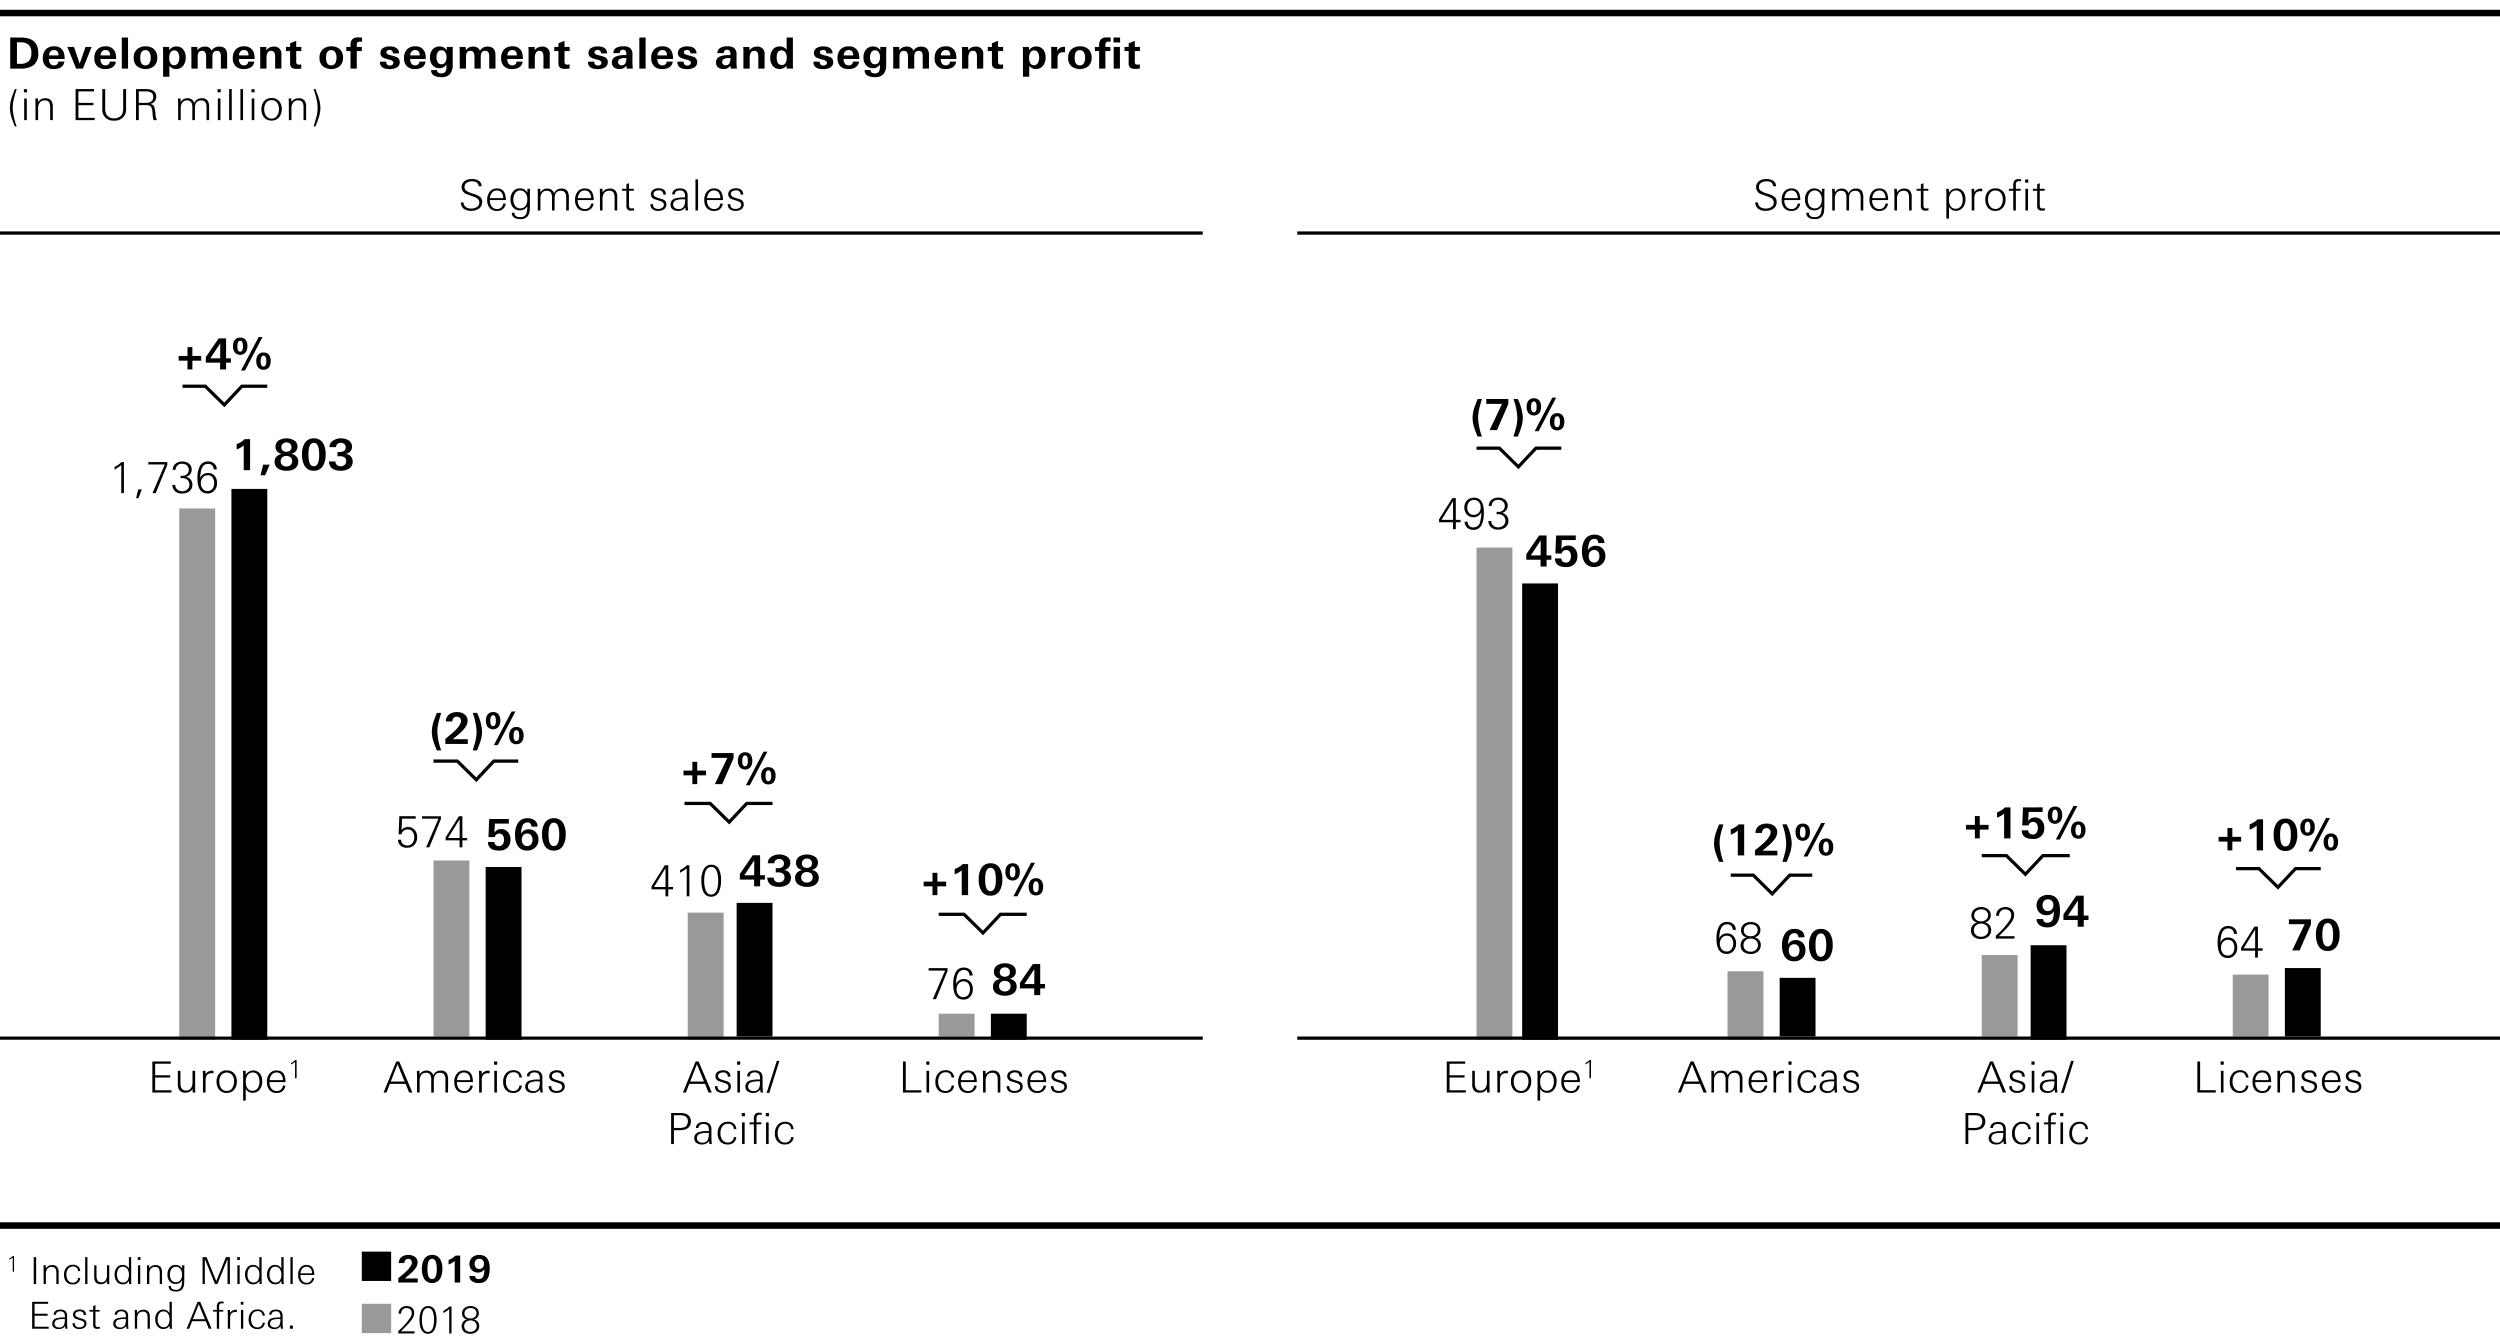 <svg xmlns="http://www.w3.org/2000/svg" width="767" height="412" viewBox="0 0 767 412"><path fill="none" stroke="#000" stroke-miterlimit="10" d="M0 71.5h369"/><g fill="none"><path d="M99.683 318.28a3.563 3.563 0 0 1-.457 1.932 1.847 1.847 0 0 1-1.688.87 1.824 1.824 0 0 1-1.672-.885 3.664 3.664 0 0 1-.441-1.924 3.411 3.411 0 0 1 .465-1.887 1.86 1.86 0 0 1 1.672-.856 1.839 1.839 0 0 1 1.671.856 3.5 3.5 0 0 1 .45 1.894zm-1.162.067q0-2.05-.948-2.05c-.425 0-.713.259-.863.774a5.066 5.066 0 0 0-.124 1.29q0 1.954.948 1.954.987 0 .987-1.968zM84.008 152.745h-1.146v-4.268a3.7 3.7 0 0 1-1.269.7v-.906a4.09 4.09 0 0 0 1.44-.856h.975zM90.054 151.264a1.358 1.358 0 0 1-.658 1.23 2.638 2.638 0 0 1-1.417.347 3.032 3.032 0 0 1-1.463-.317 1.311 1.311 0 0 1-.72-1.216q0-1.114 1.339-1.365a1.34 1.34 0 0 1-.689-.25 1.111 1.111 0 0 1-.487-.959 1.25 1.25 0 0 1 .641-1.134 2.589 2.589 0 0 1 1.339-.318 2.563 2.563 0 0 1 1.316.31 1.2 1.2 0 0 1 .658 1.106 1.127 1.127 0 0 1-.333.833 1.64 1.64 0 0 1-.828.412 1.561 1.561 0 0 1 .743.266 1.193 1.193 0 0 1 .559 1.055zm-1.092-.067a.807.807 0 0 0-.317-.678 1.17 1.17 0 0 0-.736-.221 1.088 1.088 0 0 0-.712.228.805.805 0 0 0-.3.663.832.832 0 0 0 .293.679 1.107 1.107 0 0 0 .728.243 1.155 1.155 0 0 0 .728-.228.841.841 0 0 0 .316-.683zm-.124-2.388a.772.772 0 0 0-.255-.609.943.943 0 0 0-.643-.224.991.991 0 0 0-.658.22.748.748 0 0 0-.263.6.694.694 0 0 0 .255.587 1.055 1.055 0 0 0 .659.195 1.022 1.022 0 0 0 .642-.2.679.679 0 0 0 .263-.569zM94.868 150.032a3.555 3.555 0 0 1-.457 1.932 1.846 1.846 0 0 1-1.687.87 1.822 1.822 0 0 1-1.672-.885 3.663 3.663 0 0 1-.442-1.924 3.419 3.419 0 0 1 .465-1.887 1.861 1.861 0 0 1 1.672-.856 1.839 1.839 0 0 1 1.672.856 3.5 3.5 0 0 1 .449 1.894zm-1.161.067q0-2.05-.948-2.05c-.425 0-.713.259-.863.774a5.057 5.057 0 0 0-.125 1.29q0 1.954.949 1.954.987 0 .987-1.967zM99.683 150.032a3.563 3.563 0 0 1-.457 1.932 1.847 1.847 0 0 1-1.688.87 1.824 1.824 0 0 1-1.672-.885 3.664 3.664 0 0 1-.441-1.924 3.411 3.411 0 0 1 .465-1.887 1.86 1.86 0 0 1 1.672-.856 1.839 1.839 0 0 1 1.671.856 3.5 3.5 0 0 1 .45 1.894zm-1.162.067q0-2.05-.948-2.05c-.425 0-.713.259-.863.774a5.066 5.066 0 0 0-.124 1.29q0 1.954.948 1.954.987 0 .987-1.967z"/></g><path d="M304 311h11v8h-11z"/><path fill="#999" d="M288 311h11v7h-11z"/><path d="M226 277h11v41h-11z"/><path fill="#999" d="M211 280h11v39h-11z"/><path d="M149 266h11v53h-11z"/><path fill="#999" d="M133 264h11v54h-11z"/><path d="M71 150h11v169H71z"/><path fill="#999" d="M55 156h11v163H55z"/><g fill="none"><path d="M496.729 318.28a3.555 3.555 0 0 1-.457 1.932 1.844 1.844 0 0 1-1.687.87 1.822 1.822 0 0 1-1.672-.885 3.664 3.664 0 0 1-.441-1.924 3.411 3.411 0 0 1 .465-1.887 1.859 1.859 0 0 1 1.671-.856 1.839 1.839 0 0 1 1.672.856 3.5 3.5 0 0 1 .449 1.894zm-1.161.067q0-2.05-.948-2.05c-.425 0-.713.259-.863.774a5.066 5.066 0 0 0-.124 1.29q0 1.954.948 1.954.987 0 .987-1.968zM487.022 150.913a1.837 1.837 0 0 1-.544 1.433 2.116 2.116 0 0 1-1.479.5q-2.025 0-2.024-1.482h1.161a.69.69 0 0 0 .238.533.883.883 0 0 0 .578.182.8.8 0 0 0 .694-.34 1.286 1.286 0 0 0 .215-.777 1.19 1.19 0 0 0-.209-.732.76.76 0 0 0-.657-.311.858.858 0 0 0-.515.159.678.678 0 0 0-.275.439h-1.145l.124-3.089 3.545-.008v.789h-2.516l-.085 1.57a1.4 1.4 0 0 1 1.212-.627 1.577 1.577 0 0 1 1.235.518 1.775 1.775 0 0 1 .447 1.243zM491.837 150.913a1.838 1.838 0 0 1-.545 1.433 2.112 2.112 0 0 1-1.479.5q-2.024 0-2.024-1.482h1.161a.69.69 0 0 0 .238.533.886.886 0 0 0 .579.182.793.793 0 0 0 .693-.34 1.286 1.286 0 0 0 .216-.777 1.2 1.2 0 0 0-.209-.732.761.761 0 0 0-.657-.311.854.854 0 0 0-.515.159.674.674 0 0 0-.275.439h-1.146l.124-3.089 3.545-.008v.789h-2.516l-.085 1.57a1.4 1.4 0 0 1 1.212-.627 1.58 1.58 0 0 1 1.236.518 1.775 1.775 0 0 1 .447 1.243zM496.729 150.032a3.555 3.555 0 0 1-.457 1.932 1.844 1.844 0 0 1-1.687.87 1.822 1.822 0 0 1-1.672-.885 3.664 3.664 0 0 1-.441-1.924 3.411 3.411 0 0 1 .465-1.887 1.859 1.859 0 0 1 1.671-.856 1.839 1.839 0 0 1 1.672.856 3.5 3.5 0 0 1 .449 1.894zm-1.161.067q0-2.05-.948-2.05c-.425 0-.713.259-.863.774a5.066 5.066 0 0 0-.124 1.29q0 1.954.948 1.954.987 0 .987-1.967z"/></g><path d="M701 297h11v21h-11z"/><path fill="#999" d="M685 299h11v19h-11z"/><path d="M623 290h11v29h-11z"/><path fill="#999" d="M608 293h11v25h-11z"/><path d="M546 300h11v18h-11z"/><path fill="#999" d="M530 298h11v21h-11z"/><path d="M467 179h11v140h-11z"/><path fill="#999" d="M453 168h11v151h-11z"/><path fill="none" stroke="#000" stroke-miterlimit="10" d="M398 71.5h369"/><path fill="none" stroke="#000" stroke-miterlimit="10" stroke-width="2" d="M0 4h767M0 376h767"/><path fill="none" stroke="#000" stroke-width="9" d="M111 388.5h9"/><path d="M128.166 393.48H122.2v-1.359q1.736-1.381 2.5-2.124 1.656-1.622 1.656-2.615a1.154 1.154 0 0 0-.3-.84 1.077 1.077 0 0 0-.809-.314 1.094 1.094 0 0 0-.861.348 1.443 1.443 0 0 0-.333.931h-1.713a2.277 2.277 0 0 1 .936-1.919 3.461 3.461 0 0 1 2.056-.57 3.207 3.207 0 0 1 1.907.559 2.015 2.015 0 0 1 .88 1.736 3.271 3.271 0 0 1-.72 1.9 11.152 11.152 0 0 1-1.6 1.667l-1.6 1.348h3.964zM135.716 389.277a5.735 5.735 0 0 1-.674 2.993 2.691 2.691 0 0 1-2.49 1.347 2.658 2.658 0 0 1-2.467-1.37 5.9 5.9 0 0 1-.651-2.981 5.505 5.505 0 0 1 .685-2.924 2.712 2.712 0 0 1 2.467-1.324 2.68 2.68 0 0 1 2.467 1.324 5.641 5.641 0 0 1 .663 2.935zm-1.714.1q0-3.174-1.4-3.175-.941 0-1.274 1.2a8.239 8.239 0 0 0-.184 2q0 3.027 1.4 3.027 1.456.001 1.456-3.049zM141.186 393.48H139.5v-6.613a5.388 5.388 0 0 1-1.873 1.085v-1.4a5.961 5.961 0 0 0 2.124-1.325h1.44zM150.243 389.175q0 4.476-3.3 4.476a3.5 3.5 0 0 1-2.124-.582 1.9 1.9 0 0 1-.788-1.622h1.713a1.267 1.267 0 0 0 .171.56 1.148 1.148 0 0 0 1.028.411 1.423 1.423 0 0 0 1.416-1.073 6.37 6.37 0 0 0 .251-1.942 2.156 2.156 0 0 1-1.963 1.017 2.585 2.585 0 0 1-1.885-.726 2.814 2.814 0 0 1 .136-3.946 3.169 3.169 0 0 1 2.148-.73q3.197 0 3.197 4.157zm-1.759-1.434a1.6 1.6 0 0 0-.382-1.109 1.321 1.321 0 0 0-1.034-.427 1.38 1.38 0 0 0-1.074.415 1.607 1.607 0 0 0-.377 1.121 1.683 1.683 0 0 0 .377 1.127 1.264 1.264 0 0 0 1.017.444 1.389 1.389 0 0 0 1.073-.433 1.606 1.606 0 0 0 .4-1.138z"/><path fill="none" stroke="#999" stroke-width="9" d="M111 404.5h9"/><path d="M127.177 409.1h-4.969v-.788a18.682 18.682 0 0 0 3.838-4.364 2.212 2.212 0 0 0 .263-1.061 1.519 1.519 0 0 0-.436-1.149 1.593 1.593 0 0 0-1.146-.417 1.624 1.624 0 0 0-1.215.469 1.668 1.668 0 0 0-.448 1.245h-.764a2.241 2.241 0 0 1 .7-1.72 2.818 2.818 0 0 1 3.406-.1 1.982 1.982 0 0 1 .673 1.6 3.238 3.238 0 0 1-.507 1.646 11.279 11.279 0 0 1-1.046 1.392q-.663.779-2.513 2.593h4.169zM133.938 404.851a7 7 0 0 1-.5 2.855 2.22 2.22 0 0 1-2.136 1.5q-2.6 0-2.6-4.4a6.123 6.123 0 0 1 .526-2.684 2.259 2.259 0 0 1 2.135-1.428 2.185 2.185 0 0 1 2.1 1.416 6.676 6.676 0 0 1 .475 2.741zm-.766.126a7.52 7.52 0 0 0-.3-2.308q-.445-1.37-1.519-1.37-1.9 0-1.9 3.654a7.222 7.222 0 0 0 .309 2.285q.444 1.382 1.507 1.382 1.1 0 1.577-1.337a7.1 7.1 0 0 0 .326-2.306zM138.529 409.1h-.708v-7.448a10.216 10.216 0 0 1-1.793 1.189v-.708a6.284 6.284 0 0 0 1.839-1.291h.662zM147.016 406.8a2.215 2.215 0 0 1-.822 1.8 2.909 2.909 0 0 1-1.869.606 3.032 3.032 0 0 1-1.846-.537 2.078 2.078 0 0 1-.832-1.759 2.024 2.024 0 0 1 1.713-2.113 1.789 1.789 0 0 1-1.6-1.85 2.037 2.037 0 0 1 .81-1.7 3.132 3.132 0 0 1 3.541-.023 1.942 1.942 0 0 1 .8 1.633 1.889 1.889 0 0 1-1.587 1.931 2.093 2.093 0 0 1 1.228.685 1.96 1.96 0 0 1 .464 1.327zm-.766.051a1.606 1.606 0 0 0-.594-1.318 2.082 2.082 0 0 0-1.347-.424 1.976 1.976 0 0 0-1.326.448 1.791 1.791 0 0 0-.011 2.612 1.973 1.973 0 0 0 1.325.435 2.073 2.073 0 0 0 1.359-.447 1.59 1.59 0 0 0 .594-1.302zm-.068-3.958a1.446 1.446 0 0 0-.549-1.2 2.057 2.057 0 0 0-1.268-.377 2.006 2.006 0 0 0-1.29.4 1.443 1.443 0 0 0-.571 1.221 1.386 1.386 0 0 0 .571 1.2 2.083 2.083 0 0 0 1.279.365 1.946 1.946 0 0 0 1.256-.411 1.443 1.443 0 0 0 .572-1.191z"/><path fill="none" stroke="#000" stroke-miterlimit="10" d="M56 118.5h6.986l5.827 5.73 5.379-5.73H82M210 246.5h7.883l5.826 5.73 5.379-5.73H237M288 280.5h7.757l5.827 5.73 5.379-5.73H315M0 318.5h369M453 137.5h7.015l5.827 5.73 5.379-5.73H479M686 266.5h7.051l5.827 5.73 5.378-5.73H712M531 268.5h6.894l5.827 5.73 5.378-5.73H556M608 262.5h7.56l5.827 5.73 5.379-5.73H635"/><path d="M475.954 171.734h-1.463v2.07h-1.845v-2.07h-4.375v-1.713l3.941-5.746h2.279v6.116h1.463zm-3.255-5.929l-3.057 4.6h3.031zM483.941 170.528a3.379 3.379 0 0 1-.927 2.563 3.5 3.5 0 0 1-2.519.884q-3.447 0-3.446-2.649h1.976a1.263 1.263 0 0 0 .407.952 1.457 1.457 0 0 0 .984.326A1.334 1.334 0 0 0 481.6 172a2.384 2.384 0 0 0 .367-1.389 2.209 2.209 0 0 0-.356-1.308 1.271 1.271 0 0 0-1.12-.556 1.423 1.423 0 0 0-.877.283 1.222 1.222 0 0 0-.467.785h-1.951l.211-5.522 6.036-.014v1.411h-4.283l-.145 2.807a2.355 2.355 0 0 1 2.063-1.121 2.629 2.629 0 0 1 2.1.925 3.266 3.266 0 0 1 .763 2.227zM492.533 170.575a3.221 3.221 0 0 1-.989 2.451 3.444 3.444 0 0 1-2.464.936 3.262 3.262 0 0 1-2.926-1.463 6.2 6.2 0 0 1-.8-3.4 6.5 6.5 0 0 1 .83-3.5 3.261 3.261 0 0 1 2.965-1.556 3.559 3.559 0 0 1 2.174.607 2.286 2.286 0 0 1 .909 1.963h-1.9a1.119 1.119 0 0 0-1.252-1.278 1.619 1.619 0 0 0-1.529 1.252 6.438 6.438 0 0 0-.342 2.2 2.53 2.53 0 0 1 2.372-1.331 2.83 2.83 0 0 1 2.115.858 3.1 3.1 0 0 1 .837 2.261zm-1.832.079a2.16 2.16 0 0 0-.383-1.344 1.4 1.4 0 0 0-1.2-.567 1.565 1.565 0 0 0-1.317.58 2.242 2.242 0 0 0-.383 1.37 2.056 2.056 0 0 0 .448 1.358 1.494 1.494 0 0 0 1.213.54 1.44 1.44 0 0 0 1.212-.567 2.172 2.172 0 0 0 .409-1.37zM448.1 160.222h-1.462v2.134h-.857v-2.134H441.5v-.922l4.072-6.471h1.068v6.671h1.46zm-2.3-.722v-5.76l-3.545 5.76zM455.247 157.111q0 5.444-3.137 5.443a2.894 2.894 0 0 1-1.923-.606 2.6 2.6 0 0 1-.844-1.9h.935a1.619 1.619 0 0 0 1.82 1.74 1.992 1.992 0 0 0 1.976-1.582 11.825 11.825 0 0 0 .4-3.07 2.545 2.545 0 0 1-2.412 1.554 2.6 2.6 0 0 1-2.023-.849 3.086 3.086 0 0 1-.771-2.155 2.939 2.939 0 0 1 .843-2.181 2.861 2.861 0 0 1 2.135-.823q3 .041 3.001 4.429zm-.976-1.469a2.38 2.38 0 0 0-.558-1.613 1.841 1.841 0 0 0-1.464-.647 1.934 1.934 0 0 0-1.524.654 2.4 2.4 0 0 0-.579 1.646 2.448 2.448 0 0 0 .513 1.612 1.761 1.761 0 0 0 1.458.661 2.022 2.022 0 0 0 1.571-.642 2.383 2.383 0 0 0 .583-1.671zM462.785 159.8a2.418 2.418 0 0 1-1 2.043 3.643 3.643 0 0 1-2.187.645 3.116 3.116 0 0 1-2.056-.645 2.67 2.67 0 0 1-.909-2h.883a1.768 1.768 0 0 0 .672 1.436 2.2 2.2 0 0 0 1.476.515 2.243 2.243 0 0 0 1.528-.541 2.014 2.014 0 0 0 .014-2.991 2.281 2.281 0 0 0-1.529-.514 3.168 3.168 0 0 0-.514.039v-.777a4.227 4.227 0 0 0 .527.04 2.083 2.083 0 0 0 1.384-.463 1.854 1.854 0 0 0-.011-2.752 2.185 2.185 0 0 0-1.432-.476 1.841 1.841 0 0 0-2 1.859h-.883a2.494 2.494 0 0 1 .9-1.91 3.029 3.029 0 0 1 1.982-.647 3.291 3.291 0 0 1 2.034.606 2.281 2.281 0 0 1 .9 1.925 2.093 2.093 0 0 1-.482 1.389 2.5 2.5 0 0 1-1.271.8 2.37 2.37 0 0 1 1.436.83 2.442 2.442 0 0 1 .538 1.589zM709 283.6l-3.479 7.987h-2.267l3.821-8.052h-4.836v-1.476H709zM717.776 286.741a6.608 6.608 0 0 1-.778 3.453 3.1 3.1 0 0 1-2.873 1.555 3.07 3.07 0 0 1-2.846-1.581 6.815 6.815 0 0 1-.752-3.44 6.352 6.352 0 0 1 .791-3.374 3.131 3.131 0 0 1 2.847-1.529 3.1 3.1 0 0 1 2.847 1.529 6.515 6.515 0 0 1 .764 3.387zm-1.977.118q0-3.663-1.614-3.663-1.084 0-1.469 1.384a9.5 9.5 0 0 0-.211 2.306q0 3.492 1.613 3.492 1.682 0 1.682-3.519zM686.385 290.758a3.291 3.291 0 0 1-.8 2.247 2.619 2.619 0 0 1-2.064.915q-3.156 0-3.156-4.639a8.082 8.082 0 0 1 .646-3.545 2.674 2.674 0 0 1 2.57-1.633 2.772 2.772 0 0 1 2.029.724 2.275 2.275 0 0 1 .685 1.713h-.936a1.622 1.622 0 0 0-1.778-1.7q-2.268 0-2.359 4.336a2.438 2.438 0 0 1 2.419-1.542 2.517 2.517 0 0 1 2.037.9 3.38 3.38 0 0 1 .707 2.224zm-.883-.027a2.777 2.777 0 0 0-.475-1.687 1.707 1.707 0 0 0-1.475-.711 1.938 1.938 0 0 0-1.582.725 2.584 2.584 0 0 0-.567 1.726 2.548 2.548 0 0 0 .554 1.674 1.862 1.862 0 0 0 1.516.711 1.815 1.815 0 0 0 1.528-.725 2.751 2.751 0 0 0 .499-1.713zM694.187 291.667h-1.463v2.133h-.857v-2.135h-4.283v-.923l4.072-6.471h1.068v6.669h1.463zm-2.307-.725v-5.759l-3.545 5.759z"/><g><path d="M553.912 291.535a3.221 3.221 0 0 1-.989 2.451 3.444 3.444 0 0 1-2.464.936 3.261 3.261 0 0 1-2.926-1.463 6.2 6.2 0 0 1-.8-3.4 6.5 6.5 0 0 1 .831-3.505 3.26 3.26 0 0 1 2.96-1.554 3.566 3.566 0 0 1 2.175.606 2.289 2.289 0 0 1 .909 1.964h-1.9a1.119 1.119 0 0 0-1.252-1.278 1.619 1.619 0 0 0-1.529 1.252 6.434 6.434 0 0 0-.342 2.2 2.529 2.529 0 0 1 2.372-1.331 2.83 2.83 0 0 1 2.115.858 3.1 3.1 0 0 1 .84 2.264zm-1.832.079a2.16 2.16 0 0 0-.383-1.344 1.4 1.4 0 0 0-1.2-.567 1.561 1.561 0 0 0-1.317.58 2.242 2.242 0 0 0-.383 1.37 2.056 2.056 0 0 0 .448 1.358 1.494 1.494 0 0 0 1.213.54 1.44 1.44 0 0 0 1.212-.567 2.172 2.172 0 0 0 .41-1.37zM562.268 289.914a6.607 6.607 0 0 1-.779 3.453 3.1 3.1 0 0 1-2.873 1.555 3.067 3.067 0 0 1-2.845-1.581 6.819 6.819 0 0 1-.752-3.441 6.341 6.341 0 0 1 .791-3.373 3.13 3.13 0 0 1 2.846-1.527 3.1 3.1 0 0 1 2.847 1.529 6.515 6.515 0 0 1 .765 3.385zm-1.978.118q0-3.663-1.614-3.663-1.085 0-1.469 1.384a9.5 9.5 0 0 0-.211 2.306q0 3.492 1.613 3.492 1.682 0 1.681-3.519z"/></g><g><path d="M532.633 289.5a3.291 3.291 0 0 1-.8 2.247 2.619 2.619 0 0 1-2.064.915q-3.156 0-3.156-4.639a8.085 8.085 0 0 1 .646-3.545 2.674 2.674 0 0 1 2.57-1.633 2.771 2.771 0 0 1 2.029.724 2.271 2.271 0 0 1 .685 1.713h-.943a1.622 1.622 0 0 0-1.778-1.7q-2.268 0-2.359 4.336a2.44 2.44 0 0 1 2.419-1.542 2.517 2.517 0 0 1 2.037.9 3.38 3.38 0 0 1 .714 2.224zm-.883-.026a2.779 2.779 0 0 0-.475-1.688 1.707 1.707 0 0 0-1.475-.711 1.938 1.938 0 0 0-1.582.725 2.584 2.584 0 0 0-.567 1.726 2.548 2.548 0 0 0 .554 1.674 1.862 1.862 0 0 0 1.516.711 1.815 1.815 0 0 0 1.528-.725 2.75 2.75 0 0 0 .501-1.71zM540.21 289.9a2.555 2.555 0 0 1-.946 2.082 3.365 3.365 0 0 1-2.158.7 3.492 3.492 0 0 1-2.129-.619 2.4 2.4 0 0 1-.96-2.031 2.334 2.334 0 0 1 1.976-2.437 2.066 2.066 0 0 1-1.845-2.135 2.354 2.354 0 0 1 .936-1.964 3.617 3.617 0 0 1 4.085-.026 2.242 2.242 0 0 1 .923 1.885 2.179 2.179 0 0 1-1.832 2.226 2.412 2.412 0 0 1 1.417.791 2.265 2.265 0 0 1 .533 1.528zm-.883.059a1.852 1.852 0 0 0-.684-1.52 2.4 2.4 0 0 0-1.556-.49 2.272 2.272 0 0 0-1.528.516 2.067 2.067 0 0 0-.014 3.015 2.282 2.282 0 0 0 1.529.5 2.4 2.4 0 0 0 1.569-.515 1.839 1.839 0 0 0 .684-1.509zm-.079-4.566a1.67 1.67 0 0 0-.632-1.384 2.373 2.373 0 0 0-1.463-.435 2.32 2.32 0 0 0-1.489.461 1.669 1.669 0 0 0-.659 1.41 1.6 1.6 0 0 0 .659 1.384 2.408 2.408 0 0 0 1.476.422 2.246 2.246 0 0 0 1.45-.475 1.664 1.664 0 0 0 .658-1.386z"/></g><g><path d="M632 279.351q0 5.166-3.809 5.166a4.04 4.04 0 0 1-2.452-.672 2.2 2.2 0 0 1-.909-1.871h1.978a1.447 1.447 0 0 0 .2.645 1.323 1.323 0 0 0 1.186.475 1.645 1.645 0 0 0 1.634-1.24 7.371 7.371 0 0 0 .29-2.24 2.491 2.491 0 0 1-2.266 1.173 2.98 2.98 0 0 1-2.175-.837 3.243 3.243 0 0 1 .158-4.553 3.653 3.653 0 0 1 2.478-.843q3.687 0 3.687 4.797zm-2.03-1.654a1.842 1.842 0 0 0-.442-1.28 1.52 1.52 0 0 0-1.192-.492 1.586 1.586 0 0 0-1.239.479 1.856 1.856 0 0 0-.435 1.293 1.943 1.943 0 0 0 .435 1.3 1.458 1.458 0 0 0 1.173.512 1.606 1.606 0 0 0 1.239-.5 1.858 1.858 0 0 0 .461-1.309zM640.75 282.25h-1.463v2.069h-1.845v-2.069h-4.375v-1.713l3.941-5.746h2.279v6.115h1.463zm-3.255-5.93l-3.057 4.6h3.031z"/></g><g><path d="M610.893 285.321a2.557 2.557 0 0 1-.947 2.082 3.363 3.363 0 0 1-2.157.7 3.491 3.491 0 0 1-2.13-.62 2.4 2.4 0 0 1-.96-2.03 2.334 2.334 0 0 1 1.977-2.437 2.066 2.066 0 0 1-1.845-2.135 2.352 2.352 0 0 1 .936-1.964 3.617 3.617 0 0 1 4.085-.026 2.238 2.238 0 0 1 .922 1.884 2.179 2.179 0 0 1-1.832 2.225 2.409 2.409 0 0 1 1.417.791 2.26 2.26 0 0 1 .534 1.53zm-.883.059a1.855 1.855 0 0 0-.685-1.521 2.4 2.4 0 0 0-1.555-.489 2.275 2.275 0 0 0-1.529.516 2.067 2.067 0 0 0-.013 3.014 2.283 2.283 0 0 0 1.529.5 2.406 2.406 0 0 0 1.568-.515 1.84 1.84 0 0 0 .685-1.505zm-.079-4.567a1.67 1.67 0 0 0-.632-1.383 2.373 2.373 0 0 0-1.463-.435 2.311 2.311 0 0 0-1.489.461 1.667 1.667 0 0 0-.659 1.41 1.6 1.6 0 0 0 .659 1.384 2.407 2.407 0 0 0 1.475.422 2.242 2.242 0 0 0 1.45-.475 1.664 1.664 0 0 0 .659-1.384zM618.049 287.97h-5.733v-.909a21.545 21.545 0 0 0 4.428-5.035 2.558 2.558 0 0 0 .3-1.225 1.747 1.747 0 0 0-.5-1.325 1.831 1.831 0 0 0-1.322-.481 1.877 1.877 0 0 0-1.4.54 1.925 1.925 0 0 0-.515 1.437h-.883a2.585 2.585 0 0 1 .8-1.984 3.257 3.257 0 0 1 3.93-.112 2.289 2.289 0 0 1 .777 1.846 3.742 3.742 0 0 1-.585 1.9 13.1 13.1 0 0 1-1.208 1.608q-.765.9-2.9 2.992h4.811z"/></g><path fill="none" stroke="#000" stroke-miterlimit="10" d="M398 318.5h369"/><g><path d="M156.609 257.521a3.377 3.377 0 0 1-.927 2.562 3.5 3.5 0 0 1-2.519.884q-3.447 0-3.446-2.649h1.976a1.267 1.267 0 0 0 .407.953 1.462 1.462 0 0 0 .984.326 1.332 1.332 0 0 0 1.181-.609 2.383 2.383 0 0 0 .367-1.388 2.212 2.212 0 0 0-.356-1.309 1.272 1.272 0 0 0-1.12-.556 1.417 1.417 0 0 0-.877.284 1.217 1.217 0 0 0-.467.784h-1.951l.211-5.522 6.036-.013v1.41h-4.283l-.145 2.807a2.355 2.355 0 0 1 2.063-1.121 2.629 2.629 0 0 1 2.1.925 3.272 3.272 0 0 1 .766 2.232zM165.2 257.567a3.223 3.223 0 0 1-.989 2.452 3.443 3.443 0 0 1-2.464.935 3.261 3.261 0 0 1-2.926-1.463 6.2 6.2 0 0 1-.8-3.4 6.5 6.5 0 0 1 .83-3.5 3.26 3.26 0 0 1 2.964-1.556 3.56 3.56 0 0 1 2.175.607 2.287 2.287 0 0 1 .909 1.964H163a1.119 1.119 0 0 0-1.252-1.279 1.619 1.619 0 0 0-1.529 1.252 6.438 6.438 0 0 0-.342 2.2 2.53 2.53 0 0 1 2.372-1.331 2.83 2.83 0 0 1 2.115.858 3.1 3.1 0 0 1 .836 2.261zm-1.832.079a2.16 2.16 0 0 0-.383-1.344 1.4 1.4 0 0 0-1.2-.567 1.565 1.565 0 0 0-1.317.58 2.243 2.243 0 0 0-.383 1.371 2.053 2.053 0 0 0 .448 1.357 1.494 1.494 0 0 0 1.213.54 1.439 1.439 0 0 0 1.212-.566 2.177 2.177 0 0 0 .412-1.371zM173.557 255.946a6.605 6.605 0 0 1-.779 3.453 3.1 3.1 0 0 1-2.873 1.555 3.067 3.067 0 0 1-2.845-1.581 6.815 6.815 0 0 1-.752-3.44 6.336 6.336 0 0 1 .791-3.373 3.129 3.129 0 0 1 2.846-1.53 3.093 3.093 0 0 1 2.847 1.53 6.509 6.509 0 0 1 .765 3.386zm-1.978.118q0-3.663-1.614-3.663-1.085 0-1.469 1.384a9.505 9.505 0 0 0-.211 2.306q0 3.492 1.613 3.492 1.683 0 1.681-3.519z"/></g><g><path d="M127.978 256.868a3.252 3.252 0 0 1-.842 2.32 2.875 2.875 0 0 1-2.2.9 3.121 3.121 0 0 1-1.96-.569 2.37 2.37 0 0 1-.867-1.882h.949a1.7 1.7 0 0 0 .553 1.291 1.972 1.972 0 0 0 1.345.462 1.9 1.9 0 0 0 1.594-.754 2.8 2.8 0 0 0 .541-1.783 2.712 2.712 0 0 0-.489-1.679 1.788 1.788 0 0 0-1.5-.7 2 2 0 0 0-1.225.382 1.827 1.827 0 0 0-.712 1.107h-.865l.211-5.562h5.02v.765h-4.2l-.144 3.545a2.358 2.358 0 0 1 1.965-.976 2.6 2.6 0 0 1 2.071.877 3.325 3.325 0 0 1 .755 2.256zM135.278 251.268l-3.558 8.684h-.989l3.783-8.777h-5.047v-.751h5.811zM143.317 257.817h-1.463v2.135H141v-2.135h-4.283v-.917l4.072-6.471h1.067v6.669h1.463zm-2.306-.724v-5.76l-3.545 5.76z"/></g><g><path d="M234.661 269.854H233.2v2.07h-1.844v-2.07h-4.375v-1.712l3.94-5.746h2.279v6.115h1.463zm-3.255-5.929l-3.057 4.6h3.031zM242.661 269.3a2.406 2.406 0 0 1-1.2 2.188 4.739 4.739 0 0 1-2.478.593q-3.426 0-3.6-2.833h1.976a1.387 1.387 0 0 0 .488 1.094 1.672 1.672 0 0 0 1.12.368 1.783 1.783 0 0 0 1.2-.394 1.461 1.461 0 0 0 .514-1.18q0-1.5-2.03-1.5-.132 0-.646.04v-1.326c.22.017.391.026.514.026q2 0 2-1.47a1.246 1.246 0 0 0-.441-1.01 1.606 1.606 0 0 0-1.062-.367 1.563 1.563 0 0 0-.948.29 1.207 1.207 0 0 0-.487 1.041h-2.03a2.325 2.325 0 0 1 1.172-2.063 4.245 4.245 0 0 1 2.333-.639 4.325 4.325 0 0 1 2.281.568 2.225 2.225 0 0 1 1.12 2 2.062 2.062 0 0 1-.561 1.482 2.505 2.505 0 0 1-1.469.731 2.244 2.244 0 0 1 2.234 2.361zM251.188 269.275a2.465 2.465 0 0 1-1.122 2.2 4.323 4.323 0 0 1-2.411.619 4.95 4.95 0 0 1-2.491-.567 2.368 2.368 0 0 1-1.226-2.174q0-1.99 2.281-2.438a2.237 2.237 0 0 1-1.173-.448 2.017 2.017 0 0 1-.83-1.713 2.257 2.257 0 0 1 1.094-2.029 4.833 4.833 0 0 1 4.52-.014 2.168 2.168 0 0 1 1.12 1.976 2.071 2.071 0 0 1-.567 1.49 2.759 2.759 0 0 1-1.41.738 2.543 2.543 0 0 1 1.265.475 2.155 2.155 0 0 1 .95 1.885zm-1.859-.119a1.469 1.469 0 0 0-.541-1.212 1.925 1.925 0 0 0-1.252-.4 1.794 1.794 0 0 0-1.212.408 1.472 1.472 0 0 0-.513 1.187 1.517 1.517 0 0 0 .5 1.211 1.818 1.818 0 0 0 1.239.435 1.9 1.9 0 0 0 1.238-.408 1.533 1.533 0 0 0 .541-1.221zm-.211-4.269a1.41 1.41 0 0 0-.435-1.088 1.549 1.549 0 0 0-1.094-.4 1.632 1.632 0 0 0-1.12.4 1.365 1.365 0 0 0-.448 1.08 1.264 1.264 0 0 0 .435 1.048 1.732 1.732 0 0 0 1.12.35 1.687 1.687 0 0 0 1.094-.363 1.238 1.238 0 0 0 .448-1.027z"/></g><g><path d="M206.487 272.856h-1.463v2.135h-.856v-2.135h-4.283v-.922l4.072-6.471h1.067v6.669h1.463zm-2.306-.724v-5.76l-3.545 5.76zM211.5 274.991h-.817V266.4a11.894 11.894 0 0 1-2.07 1.372v-.818a7.23 7.23 0 0 0 2.122-1.489h.765zM221.221 270.089a8.1 8.1 0 0 1-.58 3.3 2.562 2.562 0 0 1-2.464 1.725q-3.006 0-3-5.073a7.076 7.076 0 0 1 .606-3.1 2.609 2.609 0 0 1 2.464-1.647 2.519 2.519 0 0 1 2.425 1.634 7.678 7.678 0 0 1 .549 3.161zm-.883.144a8.659 8.659 0 0 0-.343-2.662q-.515-1.58-1.753-1.581-2.187 0-2.187 4.217a8.349 8.349 0 0 0 .355 2.636q.514 1.594 1.74 1.595 1.264 0 1.819-1.542a8.168 8.168 0 0 0 .369-2.663z"/></g><g><path d="M311.9 302.661a2.461 2.461 0 0 1-1.121 2.2 4.325 4.325 0 0 1-2.411.619 4.95 4.95 0 0 1-2.491-.566 2.368 2.368 0 0 1-1.226-2.175q0-1.989 2.281-2.437a2.245 2.245 0 0 1-1.173-.448 2.018 2.018 0 0 1-.83-1.713 2.261 2.261 0 0 1 1.093-2.03 4.241 4.241 0 0 1 2.28-.567 4.2 4.2 0 0 1 2.241.554 2.168 2.168 0 0 1 1.12 1.976 2.067 2.067 0 0 1-.567 1.489 2.757 2.757 0 0 1-1.41.739 2.55 2.55 0 0 1 1.265.474 2.157 2.157 0 0 1 .949 1.885zm-1.858-.119a1.468 1.468 0 0 0-.541-1.212 1.919 1.919 0 0 0-1.252-.395 1.789 1.789 0 0 0-1.212.408 1.471 1.471 0 0 0-.514 1.186 1.518 1.518 0 0 0 .5 1.212 1.826 1.826 0 0 0 1.24.435 1.9 1.9 0 0 0 1.238-.408 1.533 1.533 0 0 0 .54-1.226zm-.211-4.27a1.407 1.407 0 0 0-.435-1.087 1.55 1.55 0 0 0-1.094-.4 1.63 1.63 0 0 0-1.12.4 1.364 1.364 0 0 0-.448 1.08 1.264 1.264 0 0 0 .435 1.048 1.731 1.731 0 0 0 1.12.349 1.687 1.687 0 0 0 1.094-.362 1.239 1.239 0 0 0 .447-1.028zM320.6 303.24h-1.463v2.07h-1.845v-2.07h-4.375v-1.713l3.94-5.746h2.28v6.119h1.463zm-3.255-5.929l-3.058 4.6h3.031z"/></g><g><path d="M290.718 297.866l-3.559 8.685h-.988l3.782-8.778h-5.047v-.751h5.812zM298.467 303.507a3.291 3.291 0 0 1-.8 2.247 2.619 2.619 0 0 1-2.064.915q-3.156 0-3.156-4.639a8.082 8.082 0 0 1 .646-3.545 2.674 2.674 0 0 1 2.57-1.633 2.771 2.771 0 0 1 2.029.724 2.271 2.271 0 0 1 .685 1.713h-.936a1.622 1.622 0 0 0-1.778-1.7q-2.268 0-2.359 4.336a2.439 2.439 0 0 1 2.419-1.542 2.517 2.517 0 0 1 2.037.9 3.38 3.38 0 0 1 .707 2.224zm-.883-.027a2.777 2.777 0 0 0-.475-1.687 1.707 1.707 0 0 0-1.475-.711 1.938 1.938 0 0 0-1.582.725 2.584 2.584 0 0 0-.567 1.726 2.548 2.548 0 0 0 .554 1.674 1.862 1.862 0 0 0 1.516.711 1.815 1.815 0 0 0 1.528-.725 2.751 2.751 0 0 0 .501-1.713z"/></g><path fill="none" stroke="#000" stroke-miterlimit="10" d="M133 233.5h7.303l5.827 5.73 5.379-5.73H159"/><g><path d="M11.74 16.238a4.428 4.428 0 0 1-1.568 3.849 6.914 6.914 0 0 1-4.046.962H3.135v-9.528h3.307q5.299 0 5.298 4.717zm-2.121.027a3.306 3.306 0 0 0-.819-2.517 3.626 3.626 0 0 0-2.537-.765H5.2v6.6h.975a3.66 3.66 0 0 0 2.609-.8 3.364 3.364 0 0 0 .835-2.518zM19.819 18.1h-4.8a2.385 2.385 0 0 0 .342 1.344 1.321 1.321 0 0 0 1.187.606 1.194 1.194 0 0 0 1.331-1.159h1.871a2.367 2.367 0 0 1-1.12 1.792 3.984 3.984 0 0 1-2.109.5 3.391 3.391 0 0 1-2.5-.87 3.335 3.335 0 0 1-.877-2.478 3.77 3.77 0 0 1 .883-2.648 3.3 3.3 0 0 1 2.558-.962 2.869 2.869 0 0 1 2.938 1.765 5.722 5.722 0 0 1 .296 2.11zm-1.858-1.11q0-1.635-1.384-1.635a1.411 1.411 0 0 0-1.107.456 1.692 1.692 0 0 0-.408 1.179zM28.108 14.407l-2.674 6.642h-2.083l-2.689-6.642h2.043l1.74 5.14 1.792-5.14zM35.62 18.1h-4.8a2.385 2.385 0 0 0 .342 1.344 1.321 1.321 0 0 0 1.187.606 1.194 1.194 0 0 0 1.331-1.159h1.871a2.372 2.372 0 0 1-1.12 1.792 3.984 3.984 0 0 1-2.109.5 3.391 3.391 0 0 1-2.5-.87 3.335 3.335 0 0 1-.877-2.478 3.77 3.77 0 0 1 .883-2.648 3.3 3.3 0 0 1 2.558-.962 2.87 2.87 0 0 1 2.938 1.765 5.743 5.743 0 0 1 .296 2.11zm-1.858-1.11q0-1.635-1.384-1.635a1.411 1.411 0 0 0-1.107.456 1.692 1.692 0 0 0-.409 1.179zM39.283 21.049h-1.924v-9.528h1.924zM48.245 17.7a3.356 3.356 0 0 1-.982 2.57 4.252 4.252 0 0 1-5.279.007 3.393 3.393 0 0 1-.962-2.577 3.3 3.3 0 0 1 1-2.556 3.757 3.757 0 0 1 2.649-.922 3.618 3.618 0 0 1 2.616.916 3.381 3.381 0 0 1 .958 2.562zm-2 .014a3.271 3.271 0 0 0-.329-1.569 1.383 1.383 0 0 0-1.292-.764q-1.593 0-1.594 2.333t1.594 2.346a1.378 1.378 0 0 0 1.292-.778 3.313 3.313 0 0 0 .325-1.567zM56.982 17.609a4.052 4.052 0 0 1-.724 2.478 2.681 2.681 0 0 1-2.267 1.08 2.519 2.519 0 0 1-2.03-.975v3.348h-1.924v-7.5q0-.725-.053-1.634h1.885l.027 1.015a2.5 2.5 0 0 1 2.2-1.16 2.609 2.609 0 0 1 2.187 1 3.7 3.7 0 0 1 .699 2.348zm-1.976.066a3.032 3.032 0 0 0-.317-1.463 1.281 1.281 0 0 0-1.2-.751 1.335 1.335 0 0 0-1.252.765 3.284 3.284 0 0 0-.316 1.528 3.382 3.382 0 0 0 .29 1.489 1.242 1.242 0 0 0 1.173.765 1.367 1.367 0 0 0 1.278-.778 3.175 3.175 0 0 0 .344-1.555zM69.687 21.049h-1.924v-3.7a2.827 2.827 0 0 0-.2-1.213 1.087 1.087 0 0 0-1.053-.54q-1.345 0-1.345 1.818v3.638h-1.923v-3.694q0-1.764-1.225-1.765-1.371 0-1.371 1.779v3.677h-1.924v-4.428q0-.9-.053-2.214h1.885l.052 1.041a2.453 2.453 0 0 1 2.228-1.148 2.031 2.031 0 0 1 2.095 1.278A2.534 2.534 0 0 1 67.3 14.3q2.386 0 2.386 2.622zM78.1 18.1h-4.8a2.377 2.377 0 0 0 .342 1.344 1.319 1.319 0 0 0 1.186.606 1.194 1.194 0 0 0 1.331-1.159h1.871a2.367 2.367 0 0 1-1.12 1.792 3.982 3.982 0 0 1-2.108.5 3.391 3.391 0 0 1-2.5-.87 3.335 3.335 0 0 1-.877-2.478 3.77 3.77 0 0 1 .883-2.648 3.294 3.294 0 0 1 2.557-.962 2.871 2.871 0 0 1 2.939 1.765 5.743 5.743 0 0 1 .296 2.11zm-1.864-1.11q0-1.635-1.383-1.635a1.414 1.414 0 0 0-1.108.456 1.7 1.7 0 0 0-.408 1.179zM86.331 21.049h-1.924V17.53a3.437 3.437 0 0 0-.184-1.318 1.058 1.058 0 0 0-1.068-.619 1.192 1.192 0 0 0-1.146.777 3.155 3.155 0 0 0-.251 1.331v3.348h-1.924v-5.337q0-.685-.053-1.3h1.911l.027 1.015a2.661 2.661 0 0 1 2.187-1.12 2.155 2.155 0 0 1 2.425 2.451zM92.446 15.659h-1.568v3.03a1.877 1.877 0 0 0 .132.871c.123.184.39.276.8.276a3.245 3.245 0 0 1 .62-.053v1.253a10.544 10.544 0 0 1-1.37.092 2.7 2.7 0 0 1-1.53-.329 1.72 1.72 0 0 1-.527-1.437v-3.7h-1.275v-1.268h1.278v-1.108l1.872-.764v1.872h1.568zM105.242 17.7a3.356 3.356 0 0 1-.982 2.57 4.252 4.252 0 0 1-5.279.007 3.393 3.393 0 0 1-.961-2.577 3.3 3.3 0 0 1 1-2.556 3.757 3.757 0 0 1 2.649-.922 3.618 3.618 0 0 1 2.616.916 3.381 3.381 0 0 1 .957 2.562zm-2 .014a3.271 3.271 0 0 0-.329-1.569 1.383 1.383 0 0 0-1.292-.764q-1.593 0-1.594 2.333t1.594 2.346a1.378 1.378 0 0 0 1.292-.778 3.313 3.313 0 0 0 .325-1.567zM111.08 12.8q-.342-.027-.633-.027a.95.95 0 0 0-.83.291 1.444 1.444 0 0 0-.158.791v.54h1.529v1.265h-1.529v5.39h-1.924v-5.39h-1.292v-1.266h1.292v-.554q0-2.371 2.28-2.372.474 0 1.265.066zM122.638 19.032a1.858 1.858 0 0 1-1.028 1.74 4.44 4.44 0 0 1-2.095.435q-2.979 0-2.979-2.28h1.938q.039 1.187 1.133 1.186a1.274 1.274 0 0 0 .764-.237.753.753 0 0 0 .33-.646q0-.619-1.265-.935a11.517 11.517 0 0 1-1.792-.541 1.593 1.593 0 0 1-.923-1.5 1.714 1.714 0 0 1 .949-1.595 3.84 3.84 0 0 1 1.9-.422q2.754 0 2.873 2.149h-1.884q-.04-1.068-1.015-1.068a1.254 1.254 0 0 0-.672.171.626.626 0 0 0-.329.567q0 .593 1.278.9a10.831 10.831 0 0 1 1.858.554 1.61 1.61 0 0 1 .959 1.522zM130.624 18.1h-4.8a2.377 2.377 0 0 0 .342 1.344 1.32 1.32 0 0 0 1.186.606 1.2 1.2 0 0 0 1.332-1.159h1.871a2.372 2.372 0 0 1-1.12 1.792 3.986 3.986 0 0 1-2.109.5 3.391 3.391 0 0 1-2.5-.87 3.335 3.335 0 0 1-.877-2.478 3.77 3.77 0 0 1 .883-2.648 3.3 3.3 0 0 1 2.558-.962 2.87 2.87 0 0 1 2.938 1.765 5.743 5.743 0 0 1 .296 2.11zm-1.858-1.107q0-1.635-1.384-1.635a1.414 1.414 0 0 0-1.108.456 1.7 1.7 0 0 0-.408 1.179zM138.927 14.407q-.04 1.488-.04 1.845v3.558a4.338 4.338 0 0 1-.83 2.913 3.369 3.369 0 0 1-2.662.949 4.691 4.691 0 0 1-2.07-.4 1.753 1.753 0 0 1-1.054-1.673V21.5h1.819q.013 1.015 1.317 1.015a1.387 1.387 0 0 0 1.227-.515 2.412 2.412 0 0 0 .329-1.266v-.924a2.438 2.438 0 0 1-2.122 1.107 2.67 2.67 0 0 1-2.2-.976 3.6 3.6 0 0 1-.726-2.345 3.574 3.574 0 0 1 .738-2.346 2.662 2.662 0 0 1 2.2-.988 2.469 2.469 0 0 1 2.214 1.16v-1.015zm-1.938 3.123a2.775 2.775 0 0 0-.329-1.41 1.3 1.3 0 0 0-1.186-.7 1.328 1.328 0 0 0-1.226.711 2.884 2.884 0 0 0-.329 1.463 2.882 2.882 0 0 0 .315 1.436 1.3 1.3 0 0 0 1.2.686 1.34 1.34 0 0 0 1.239-.712 3.009 3.009 0 0 0 .316-1.474zM152.013 21.049h-1.924v-3.7a2.845 2.845 0 0 0-.2-1.213 1.09 1.09 0 0 0-1.054-.54q-1.345 0-1.345 1.818v3.638h-1.924v-3.694q0-1.764-1.225-1.765-1.371 0-1.371 1.779v3.677h-1.924v-4.428q0-.9-.053-2.214h1.885l.053 1.041a2.45 2.45 0 0 1 2.229-1.148 2.031 2.031 0 0 1 2.095 1.278 2.534 2.534 0 0 1 2.372-1.278q2.386 0 2.386 2.622zM160.421 18.1h-4.8a2.377 2.377 0 0 0 .342 1.344 1.319 1.319 0 0 0 1.186.606 1.194 1.194 0 0 0 1.331-1.159h1.871a2.367 2.367 0 0 1-1.12 1.792 3.982 3.982 0 0 1-2.108.5 3.391 3.391 0 0 1-2.5-.87 3.335 3.335 0 0 1-.877-2.478 3.77 3.77 0 0 1 .883-2.648 3.3 3.3 0 0 1 2.557-.962 2.871 2.871 0 0 1 2.939 1.765 5.743 5.743 0 0 1 .296 2.11zm-1.858-1.107q0-1.635-1.384-1.635a1.414 1.414 0 0 0-1.108.456 1.7 1.7 0 0 0-.408 1.179zM168.657 21.049h-1.924V17.53a3.437 3.437 0 0 0-.184-1.318 1.058 1.058 0 0 0-1.068-.619 1.192 1.192 0 0 0-1.146.777 3.155 3.155 0 0 0-.251 1.331v3.348h-1.924v-5.337q0-.685-.053-1.3h1.912l.026 1.015a2.662 2.662 0 0 1 2.187-1.12 2.154 2.154 0 0 1 2.425 2.451zM174.772 15.659H173.2v3.03a1.877 1.877 0 0 0 .132.871q.184.276.8.276a3.177 3.177 0 0 1 .619-.053v1.253a10.544 10.544 0 0 1-1.37.092 2.7 2.7 0 0 1-1.53-.329 1.72 1.72 0 0 1-.527-1.437v-3.7h-1.278v-1.268h1.278v-1.108l1.872-.764v1.872h1.568zM186.474 19.032a1.858 1.858 0 0 1-1.028 1.74 4.44 4.44 0 0 1-2.095.435q-2.979 0-2.979-2.28h1.938q.039 1.187 1.133 1.186a1.274 1.274 0 0 0 .764-.237.753.753 0 0 0 .33-.646q0-.619-1.266-.935a11.6 11.6 0 0 1-1.792-.541 1.594 1.594 0 0 1-.922-1.5 1.714 1.714 0 0 1 .949-1.595 3.84 3.84 0 0 1 1.9-.422q2.754 0 2.873 2.149h-1.884q-.04-1.068-1.015-1.068a1.254 1.254 0 0 0-.672.171.626.626 0 0 0-.329.567q0 .593 1.278.9a10.831 10.831 0 0 1 1.858.554 1.61 1.61 0 0 1 .959 1.522zM194.145 21.049h-1.819a3.324 3.324 0 0 1-.158-.909 2.391 2.391 0 0 1-2.122 1.027 2.638 2.638 0 0 1-1.648-.474 1.863 1.863 0 0 1-.671-1.542q0-2.254 3.9-2.254h.541v-.25q0-1.383-1-1.383a.911.911 0 0 0-1.022 1.041h-1.976a1.811 1.811 0 0 1 .962-1.661 4.072 4.072 0 0 1 2-.435 3.614 3.614 0 0 1 2.122.475 2.481 2.481 0 0 1 .777 2.108v1.977a18.748 18.748 0 0 0 .114 2.28zm-1.977-3.1c0-.079-.018-.119-.053-.119s-.093 0-.2-.013h-.25q-2.043 0-2.043 1.226a.9.9 0 0 0 .316.718 1.139 1.139 0 0 0 .765.27q1.465.003 1.465-2.079zM198.071 21.049h-1.924v-9.528h1.924zM206.479 18.1h-4.8a2.385 2.385 0 0 0 .341 1.344 1.322 1.322 0 0 0 1.187.606 1.194 1.194 0 0 0 1.331-1.159h1.871a2.367 2.367 0 0 1-1.12 1.792 3.982 3.982 0 0 1-2.108.5 3.39 3.39 0 0 1-2.5-.87 3.335 3.335 0 0 1-.877-2.478 3.77 3.77 0 0 1 .882-2.648 3.3 3.3 0 0 1 2.558-.962 2.869 2.869 0 0 1 2.938 1.765 5.722 5.722 0 0 1 .297 2.11zm-1.858-1.107q0-1.635-1.384-1.635a1.411 1.411 0 0 0-1.107.456 1.692 1.692 0 0 0-.408 1.179zM213.9 19.032a1.858 1.858 0 0 1-1.027 1.74 4.442 4.442 0 0 1-2.1.435q-2.978 0-2.978-2.28h1.937q.04 1.187 1.134 1.186a1.274 1.274 0 0 0 .764-.237.753.753 0 0 0 .33-.646q0-.619-1.266-.935a11.6 11.6 0 0 1-1.792-.541 1.594 1.594 0 0 1-.923-1.5 1.714 1.714 0 0 1 .95-1.595 3.837 3.837 0 0 1 1.9-.422q2.754 0 2.873 2.149h-1.885q-.039-1.068-1.014-1.068a1.252 1.252 0 0 0-.672.171.626.626 0 0 0-.329.567q0 .593 1.278.9a10.831 10.831 0 0 1 1.858.554 1.609 1.609 0 0 1 .962 1.522zM226.076 21.049h-1.818a3.286 3.286 0 0 1-.158-.909 2.391 2.391 0 0 1-2.122 1.027 2.636 2.636 0 0 1-1.648-.474 1.864 1.864 0 0 1-.672-1.542q0-2.254 3.9-2.254h.541v-.25q0-1.383-1-1.383a.911.911 0 0 0-1.021 1.041h-1.977a1.813 1.813 0 0 1 .962-1.661 4.077 4.077 0 0 1 2-.435 3.614 3.614 0 0 1 2.122.475 2.478 2.478 0 0 1 .778 2.108v1.977a19 19 0 0 0 .113 2.28zm-1.976-3.1c0-.079-.018-.119-.053-.119s-.093 0-.2-.013h-.25q-2.044 0-2.043 1.226a.9.9 0 0 0 .316.718 1.139 1.139 0 0 0 .765.27q1.465.003 1.465-2.079zM234.575 21.049h-1.924V17.53a3.437 3.437 0 0 0-.184-1.318 1.058 1.058 0 0 0-1.068-.619 1.192 1.192 0 0 0-1.146.777A3.155 3.155 0 0 0 230 17.7v3.348h-1.924v-5.336q0-.685-.053-1.3h1.912l.026 1.015a2.661 2.661 0 0 1 2.187-1.12 2.154 2.154 0 0 1 2.425 2.451zM243.313 21.049h-1.937l-.053-.883a2.628 2.628 0 0 1-2.068 1 2.662 2.662 0 0 1-2.228-1.015 3.873 3.873 0 0 1-.712-2.411 4.054 4.054 0 0 1 .66-2.372 2.533 2.533 0 0 1 2.213-1.12 2.593 2.593 0 0 1 2.149 1v-3.727h1.924v7.749q0 1.23.052 1.779zm-1.937-3.349a2.967 2.967 0 0 0-.354-1.515 1.4 1.4 0 0 0-1.273-.725q-1.457 0-1.456 2.2 0 2.28 1.561 2.279a1.3 1.3 0 0 0 1.208-.751 3.209 3.209 0 0 0 .314-1.488zM255.635 19.032a1.858 1.858 0 0 1-1.028 1.74 4.438 4.438 0 0 1-2.095.435q-2.979 0-2.979-2.28h1.938q.039 1.187 1.133 1.186a1.272 1.272 0 0 0 .764-.237.753.753 0 0 0 .33-.646q0-.619-1.265-.935a11.517 11.517 0 0 1-1.792-.541 1.593 1.593 0 0 1-.923-1.5 1.714 1.714 0 0 1 .949-1.595 3.84 3.84 0 0 1 1.9-.422q2.754 0 2.874 2.149h-1.885q-.04-1.068-1.015-1.068a1.254 1.254 0 0 0-.672.171.626.626 0 0 0-.329.567q0 .593 1.278.9a10.831 10.831 0 0 1 1.858.554 1.61 1.61 0 0 1 .959 1.522zM263.621 18.1h-4.8a2.385 2.385 0 0 0 .342 1.344 1.321 1.321 0 0 0 1.187.606 1.194 1.194 0 0 0 1.331-1.159h1.871a2.372 2.372 0 0 1-1.12 1.792 3.984 3.984 0 0 1-2.109.5 3.391 3.391 0 0 1-2.5-.87 3.335 3.335 0 0 1-.877-2.478 3.77 3.77 0 0 1 .883-2.648 3.3 3.3 0 0 1 2.558-.962 2.87 2.87 0 0 1 2.938 1.765 5.743 5.743 0 0 1 .296 2.11zm-1.858-1.107q0-1.635-1.384-1.635a1.414 1.414 0 0 0-1.108.456 1.7 1.7 0 0 0-.408 1.179zM271.924 14.407q-.04 1.488-.04 1.845v3.558a4.338 4.338 0 0 1-.83 2.913 3.369 3.369 0 0 1-2.662.949 4.691 4.691 0 0 1-2.07-.4 1.752 1.752 0 0 1-1.053-1.673V21.5h1.818q.014 1.015 1.317 1.015a1.386 1.386 0 0 0 1.227-.515 2.412 2.412 0 0 0 .329-1.266v-.924a2.438 2.438 0 0 1-2.122 1.107 2.67 2.67 0 0 1-2.2-.976 3.6 3.6 0 0 1-.726-2.345 3.574 3.574 0 0 1 .738-2.346 2.663 2.663 0 0 1 2.2-.988 2.468 2.468 0 0 1 2.213 1.16v-1.015zm-1.938 3.123a2.775 2.775 0 0 0-.329-1.41 1.3 1.3 0 0 0-1.186-.7 1.328 1.328 0 0 0-1.226.711 2.884 2.884 0 0 0-.329 1.463 2.882 2.882 0 0 0 .315 1.436 1.3 1.3 0 0 0 1.2.686 1.34 1.34 0 0 0 1.239-.712 3.009 3.009 0 0 0 .316-1.474zM285.01 21.049h-1.924v-3.7a2.83 2.83 0 0 0-.2-1.213 1.09 1.09 0 0 0-1.054-.54q-1.344 0-1.345 1.818v3.638h-1.924v-3.694q0-1.764-1.225-1.765-1.371 0-1.371 1.779v3.677h-1.924v-4.428q0-.9-.053-2.214h1.885l.053 1.041a2.45 2.45 0 0 1 2.227-1.146 2.031 2.031 0 0 1 2.1 1.278 2.534 2.534 0 0 1 2.372-1.278q2.386 0 2.386 2.622zM293.418 18.1h-4.8a2.377 2.377 0 0 0 .342 1.344 1.32 1.32 0 0 0 1.186.606 1.194 1.194 0 0 0 1.331-1.159h1.872a2.371 2.371 0 0 1-1.121 1.792 3.98 3.98 0 0 1-2.108.5 3.391 3.391 0 0 1-2.5-.87 3.335 3.335 0 0 1-.877-2.478 3.77 3.77 0 0 1 .883-2.648 3.3 3.3 0 0 1 2.557-.962 2.871 2.871 0 0 1 2.939 1.765 5.743 5.743 0 0 1 .296 2.11zm-1.858-1.11q0-1.635-1.384-1.635a1.414 1.414 0 0 0-1.108.456 1.7 1.7 0 0 0-.408 1.179zM301.654 21.049h-1.924V17.53a3.437 3.437 0 0 0-.184-1.318 1.057 1.057 0 0 0-1.067-.619 1.192 1.192 0 0 0-1.147.777 3.155 3.155 0 0 0-.251 1.331v3.348h-1.924v-5.337q0-.685-.053-1.3h1.912l.026 1.015a2.662 2.662 0 0 1 2.187-1.12 2.154 2.154 0 0 1 2.425 2.451zM307.77 15.659h-1.57v3.03a1.877 1.877 0 0 0 .132.871q.185.276.8.276a3.177 3.177 0 0 1 .619-.053v1.253a10.544 10.544 0 0 1-1.37.092 2.7 2.7 0 0 1-1.53-.329 1.72 1.72 0 0 1-.527-1.437v-3.7h-1.278v-1.268h1.278v-1.108l1.872-.764v1.872h1.569zM320.79 17.609a4.045 4.045 0 0 1-.725 2.478 2.678 2.678 0 0 1-2.266 1.08 2.517 2.517 0 0 1-2.03-.975v3.348h-1.924v-7.5q0-.725-.053-1.634h1.885l.026 1.015a2.5 2.5 0 0 1 2.2-1.16 2.611 2.611 0 0 1 2.188 1 3.7 3.7 0 0 1 .699 2.348zm-1.977.066a3.033 3.033 0 0 0-.316-1.463 1.282 1.282 0 0 0-1.2-.751 1.333 1.333 0 0 0-1.252.765 3.284 3.284 0 0 0-.317 1.528 3.368 3.368 0 0 0 .291 1.489 1.24 1.24 0 0 0 1.172.765 1.369 1.369 0 0 0 1.279-.778 3.186 3.186 0 0 0 .343-1.555zM326.76 16.054a4.587 4.587 0 0 0-.58-.039q-1.727 0-1.727 1.9v3.137h-1.924v-5.025c0-.174-.008-.441-.026-.8s-.026-.629-.026-.823h1.858l.053 1.226a2.122 2.122 0 0 1 2.055-1.266 2.706 2.706 0 0 1 .317.014zM334.918 17.7a3.356 3.356 0 0 1-.982 2.57 4.252 4.252 0 0 1-5.279.007 3.393 3.393 0 0 1-.957-2.577 3.3 3.3 0 0 1 1-2.556 3.757 3.757 0 0 1 2.649-.922 3.618 3.618 0 0 1 2.616.916 3.381 3.381 0 0 1 .953 2.562zm-2 .014a3.271 3.271 0 0 0-.329-1.569 1.383 1.383 0 0 0-1.292-.764q-1.594 0-1.594 2.333t1.594 2.346a1.378 1.378 0 0 0 1.292-.778 3.313 3.313 0 0 0 .325-1.567zM340.755 12.8q-.343-.027-.633-.027a.95.95 0 0 0-.83.291 1.444 1.444 0 0 0-.158.791v.54h1.529v1.265h-1.529v5.39h-1.924v-5.39h-1.292v-1.266h1.292v-.554q0-2.371 2.28-2.372.474 0 1.265.066zm2.886.237h-2.016v-1.516h2.016zm-.052 8.013h-1.911v-6.656h1.911zM349.717 15.659h-1.569v3.03a1.877 1.877 0 0 0 .132.871q.185.276.8.276a3.235 3.235 0 0 1 .619-.053v1.253a10.544 10.544 0 0 1-1.37.092 2.7 2.7 0 0 1-1.529-.328 1.717 1.717 0 0 1-.528-1.437v-3.7H345v-1.269h1.278v-1.108l1.872-.764v1.872h1.569zM5.125 38.787h-.58q-.791-2.055-1.015-2.78a10.366 10.366 0 0 1-.487-2.926 10.189 10.189 0 0 1 .487-2.938q.2-.66 1.029-2.808h.566q-.633 1.99-.844 2.873a13 13 0 0 0-.381 2.965 17.619 17.619 0 0 0 1.225 5.614zM8.3 28.337h-.961v-1H8.3zm-.079 8.526h-.8v-6.655h.8zM16.194 36.863h-.8v-3.756a3.581 3.581 0 0 0-.264-1.607 1.453 1.453 0 0 0-1.41-.686 1.8 1.8 0 0 0-1.581.751 3.067 3.067 0 0 0-.448 1.753v3.545h-.8v-4.77c0-.211-.007-.526-.021-.943s-.019-.731-.019-.942h.791l.053 1.107a2.484 2.484 0 0 1 2.173-1.172 2.2 2.2 0 0 1 1.846.711 3.132 3.132 0 0 1 .487 1.937zM29.044 36.863h-5.852v-9.528h5.654v.7h-4.8v3.532h4.612v.7h-4.609v3.9h5zM38.678 33.357a3.352 3.352 0 0 1-3.645 3.638 3.286 3.286 0 0 1-3.643-3.638v-6.022h.882v5.728a3.949 3.949 0 0 0 .437 2.138 2.6 2.6 0 0 0 2.324 1.1 3.1 3.1 0 0 0 1.48-.344 2.267 2.267 0 0 0 1.031-1.1 4.679 4.679 0 0 0 .251-1.795v-5.727h.883zM48.153 36.863h-.989a4.2 4.2 0 0 1-.289-1.12c-.026-.4-.058-.786-.093-1.173a4.26 4.26 0 0 0-.382-1.739 1.76 1.76 0 0 0-1.568-.567h-2.254v4.6h-.856v-9.529h3.2a3.909 3.909 0 0 1 2.069.487 2.013 2.013 0 0 1 .936 1.806A2.238 2.238 0 0 1 46.1 31.9a1.5 1.5 0 0 1 1.213.831 9.291 9.291 0 0 1 .381 2.226 4.28 4.28 0 0 0 .459 1.906zM47.02 29.72q0-1.686-2.293-1.687h-2.149v3.532h2.082q2.359 0 2.36-1.845zM64.164 36.863h-.8v-4.019q0-2.03-1.66-2.03-1.9 0-1.9 2.346v3.7H59v-3.924a2.914 2.914 0 0 0-.3-1.5 1.451 1.451 0 0 0-1.343-.62 1.665 1.665 0 0 0-1.463.725 2.738 2.738 0 0 0-.449 1.621v3.7h-.8V31.8q0-.251-.027-.8a37.748 37.748 0 0 1-.013-.791h.791l.052 1.16a2.215 2.215 0 0 1 2.052-1.226 2.108 2.108 0 0 1 2.135 1.422 2.333 2.333 0 0 1 2.28-1.422 2 2 0 0 1 1.859.842 4.134 4.134 0 0 1 .394 2.07zM67.71 28.337h-.962v-1h.962zm-.079 8.526h-.8v-6.655h.8zM71.1 36.863h-.8v-9.528h.8zM74.563 36.863h-.8v-9.528h.8zM78.107 28.337h-.961v-1h.961zm-.079 8.526h-.8v-6.655h.8zM86.436 33.489a3.778 3.778 0 0 1-.8 2.465 2.832 2.832 0 0 1-2.306 1.041 2.885 2.885 0 0 1-2.347-1.015 3.844 3.844 0 0 1-.777-2.491 3.566 3.566 0 0 1 .8-2.425 2.888 2.888 0 0 1 2.32-.988 2.918 2.918 0 0 1 2.332.976 3.619 3.619 0 0 1 .778 2.437zm-.857 0a3.213 3.213 0 0 0-.527-1.91 2 2 0 0 0-1.726-.844 1.978 1.978 0 0 0-1.726.844 3.147 3.147 0 0 0-.541 1.91 3.489 3.489 0 0 0 .527 1.978 1.98 1.98 0 0 0 1.74.922 1.928 1.928 0 0 0 1.713-.936 3.44 3.44 0 0 0 .54-1.964zM93.921 36.863h-.8v-3.756a3.6 3.6 0 0 0-.263-1.607 1.455 1.455 0 0 0-1.411-.686 1.8 1.8 0 0 0-1.581.751 3.067 3.067 0 0 0-.448 1.753v3.545h-.8v-4.77c0-.211-.006-.526-.02-.943s-.02-.731-.02-.942h.791l.053 1.107a2.486 2.486 0 0 1 2.174-1.172 2.2 2.2 0 0 1 1.846.711 3.132 3.132 0 0 1 .487 1.937zM98.3 33.081a10.4 10.4 0 0 1-.487 2.926q-.291.962-1.016 2.78h-.579q.751-2.5.816-2.767a11.586 11.586 0 0 0 .409-2.847 13 13 0 0 0-.382-2.965q-.212-.883-.843-2.873h.566q.765 1.938 1.029 2.808a10.416 10.416 0 0 1 .487 2.938z"/><g><path d="M147.933 61.979a2.361 2.361 0 0 1-1.057 2.07 4.047 4.047 0 0 1-2.337.633 3.718 3.718 0 0 1-2.192-.582 2.658 2.658 0 0 1-1-1.989h.883a1.7 1.7 0 0 0 .727 1.437 2.713 2.713 0 0 0 1.612.435 3.075 3.075 0 0 0 1.665-.423 1.589 1.589 0 0 0 .82-1.429q0-1.084-1.41-1.666l-2.61-.949a2.293 2.293 0 0 1-.435-3.994 3.775 3.775 0 0 1 2.175-.592 3.889 3.889 0 0 1 2.016.465 1.972 1.972 0 0 1 .962 1.749h-.883q-.144-1.516-2.05-1.516a2.884 2.884 0 0 0-1.563.4 1.522 1.522 0 0 0-.749 1.363 1.366 1.366 0 0 0 .554 1.131 7.413 7.413 0 0 0 2.134.919 6.037 6.037 0 0 1 2.109.988 1.956 1.956 0 0 1 .629 1.55zM155.193 61.374h-4.9v.158a2.887 2.887 0 0 0 .554 1.805 2 2 0 0 0 1.66.791 1.8 1.8 0 0 0 1.266-.448 2.067 2.067 0 0 0 .619-1.212h.764a2.509 2.509 0 0 1-2.755 2.24 2.7 2.7 0 0 1-2.227-.962 3.78 3.78 0 0 1-.7-2.386 3.942 3.942 0 0 1 .738-2.49 2.712 2.712 0 0 1 2.293-1.055q2.688 0 2.688 3.559zm-.817-.594v-.132a2.383 2.383 0 0 0-.487-1.541 1.728 1.728 0 0 0-1.437-.672 1.873 1.873 0 0 0-1.528.711 3.015 3.015 0 0 0-.607 1.634zM162.626 57.921q-.052 1.266-.053 2.148v2.359a20.13 20.13 0 0 1-.079 2.254 3.085 3.085 0 0 1-.724 1.8 2.824 2.824 0 0 1-2.123.725q-2.622 0-2.622-1.938h.817q-.014 1.346 1.74 1.345a1.853 1.853 0 0 0 1.9-1.055 6.323 6.323 0 0 0 .277-2.266 2.481 2.481 0 0 1-2.227 1.239 2.631 2.631 0 0 1-2.2-.975 3.711 3.711 0 0 1-.712-2.373 3.764 3.764 0 0 1 .712-2.345 2.564 2.564 0 0 1 2.161-1.041 2.424 2.424 0 0 1 2.293 1.343q0-.2.014-.619v-.606zm-.844 3.2a3.125 3.125 0 0 0-.527-1.818 1.961 1.961 0 0 0-3.268.013 3.446 3.446 0 0 0-.488 1.911 3.335 3.335 0 0 0 .488 1.872 2.022 2.022 0 0 0 3.321-.053 3.554 3.554 0 0 0 .474-1.923zM174.513 64.576h-.8v-4.019q0-2.029-1.66-2.03-1.9 0-1.9 2.346v3.7h-.8v-3.925a2.919 2.919 0 0 0-.3-1.5 1.451 1.451 0 0 0-1.344-.619 1.666 1.666 0 0 0-1.463.725 2.738 2.738 0 0 0-.448 1.621v3.7h-.8v-5.06c0-.167-.008-.435-.026-.8q-.014-.515-.014-.791h.791l.053 1.16a2.216 2.216 0 0 1 2.056-1.226 2.107 2.107 0 0 1 2.134 1.423 2.336 2.336 0 0 1 2.281-1.423 2 2 0 0 1 1.858.843 4.121 4.121 0 0 1 .4 2.07zM182.144 61.374h-4.9v.158a2.887 2.887 0 0 0 .554 1.805 2 2 0 0 0 1.66.791 1.8 1.8 0 0 0 1.266-.448 2.067 2.067 0 0 0 .619-1.212h.764a2.509 2.509 0 0 1-2.754 2.24 2.7 2.7 0 0 1-2.228-.962 3.78 3.78 0 0 1-.7-2.386 3.942 3.942 0 0 1 .738-2.49 2.712 2.712 0 0 1 2.293-1.055q2.687 0 2.688 3.559zm-.818-.594v-.132a2.383 2.383 0 0 0-.487-1.541 1.728 1.728 0 0 0-1.437-.672 1.874 1.874 0 0 0-1.528.711 3.006 3.006 0 0 0-.606 1.634zM189.365 64.576h-.8V60.82a3.581 3.581 0 0 0-.264-1.607 1.453 1.453 0 0 0-1.41-.686 1.8 1.8 0 0 0-1.581.751 3.067 3.067 0 0 0-.449 1.753v3.545h-.8v-4.77c0-.211-.007-.526-.021-.943s-.019-.731-.019-.942h.791l.052 1.107a2.488 2.488 0 0 1 2.174-1.173 2.2 2.2 0 0 1 1.846.711 3.136 3.136 0 0 1 .487 1.938zM194.519 64.563q-.581.052-.936.052a1.246 1.246 0 0 1-1.41-1.409v-4.692h-1.319v-.593h1.319v-1.37l.8-.357v1.727h1.489v.593h-1.489v4.336a1.563 1.563 0 0 0 .145.817.9.9 0 0 0 .79.29 1.83 1.83 0 0 0 .31-.04 1.788 1.788 0 0 1 .3-.039zM204.455 62.679a1.8 1.8 0 0 1-.777 1.554 3.049 3.049 0 0 1-1.74.461 2.793 2.793 0 0 1-1.713-.473 1.912 1.912 0 0 1-.685-1.6h.79q0 1.475 1.648 1.476a2.058 2.058 0 0 0 1.146-.317 1.134 1.134 0 0 0 .554-.988q0-.724-1.028-1.094-.962-.3-1.924-.619a1.555 1.555 0 0 1-1.028-1.477 1.606 1.606 0 0 1 .738-1.41 2.733 2.733 0 0 1 1.582-.434q2.226 0 2.293 1.95h-.8a1.266 1.266 0 0 0-1.463-1.3 1.941 1.941 0 0 0-1.028.264.946.946 0 0 0-.514.856q0 .7 1.027 1.069l1.9.6a1.557 1.557 0 0 1 1.022 1.482zM211.1 64.576h-.738a27.731 27.731 0 0 0-.105-.962 2.5 2.5 0 0 1-2.228 1.094 2.679 2.679 0 0 1-1.621-.461 1.742 1.742 0 0 1-.7-1.476 1.871 1.871 0 0 1 1.449-1.885 8.7 8.7 0 0 1 2.662-.3h.343a6.83 6.83 0 0 0 .014-.461q0-1.715-1.621-1.714-1.412 0-1.542 1.226h-.791a1.615 1.615 0 0 1 .724-1.41 2.807 2.807 0 0 1 1.609-.421 2.588 2.588 0 0 1 1.832.552 2.378 2.378 0 0 1 .579 1.78v1.976a23.5 23.5 0 0 0 .134 2.462zm-.909-3.4a7.434 7.434 0 0 0-.66-.027 6.251 6.251 0 0 0-1.91.225 1.384 1.384 0 0 0-1.094 1.37 1.227 1.227 0 0 0 .514 1.041 1.8 1.8 0 0 0 1.133.357 1.719 1.719 0 0 0 1.714-.936 4.951 4.951 0 0 0 .3-2.03zM214.168 64.576h-.8v-9.528h.8zM221.8 61.374h-4.9v.158a2.887 2.887 0 0 0 .553 1.805 2 2 0 0 0 1.66.791 1.8 1.8 0 0 0 1.266-.448 2.067 2.067 0 0 0 .619-1.212h.765a2.509 2.509 0 0 1-2.763 2.24 2.7 2.7 0 0 1-2.228-.962 3.786 3.786 0 0 1-.7-2.386 3.942 3.942 0 0 1 .738-2.49 2.713 2.713 0 0 1 2.293-1.055q2.697 0 2.697 3.559zm-.818-.594v-.132a2.383 2.383 0 0 0-.487-1.541 1.726 1.726 0 0 0-1.436-.672 1.875 1.875 0 0 0-1.529.711 3.014 3.014 0 0 0-.606 1.634zM228.176 62.679a1.8 1.8 0 0 1-.778 1.554 3.048 3.048 0 0 1-1.739.461 2.8 2.8 0 0 1-1.714-.473 1.911 1.911 0 0 1-.684-1.6h.79q0 1.475 1.647 1.476a2.059 2.059 0 0 0 1.147-.317 1.133 1.133 0 0 0 .553-.988q0-.724-1.027-1.094-.963-.3-1.925-.619a1.556 1.556 0 0 1-1.027-1.477 1.608 1.608 0 0 1 .737-1.41 2.736 2.736 0 0 1 1.582-.434q2.228 0 2.293 1.95h-.8a1.266 1.266 0 0 0-1.463-1.3 1.945 1.945 0 0 0-1.029.264.947.947 0 0 0-.513.856q0 .7 1.027 1.069l1.9.6a1.556 1.556 0 0 1 1.023 1.482z"/></g><g><path d="M545.073 61.979a2.36 2.36 0 0 1-1.056 2.07 4.049 4.049 0 0 1-2.337.633 3.722 3.722 0 0 1-2.193-.582 2.661 2.661 0 0 1-1-1.989h.883a1.7 1.7 0 0 0 .728 1.437 2.711 2.711 0 0 0 1.612.435 3.078 3.078 0 0 0 1.665-.423 1.588 1.588 0 0 0 .819-1.429q0-1.084-1.41-1.666l-2.609-.949a2.294 2.294 0 0 1-.436-3.994 3.777 3.777 0 0 1 2.175-.592 3.9 3.9 0 0 1 2.017.465 1.972 1.972 0 0 1 .962 1.749h-.883q-.145-1.516-2.05-1.516a2.884 2.884 0 0 0-1.563.4 1.522 1.522 0 0 0-.749 1.363 1.365 1.365 0 0 0 .553 1.131 7.41 7.41 0 0 0 2.135.919 6.021 6.021 0 0 1 2.108.988 1.956 1.956 0 0 1 .629 1.55zM552.334 61.374h-4.9v.158a2.887 2.887 0 0 0 .553 1.805 2 2 0 0 0 1.661.791 1.8 1.8 0 0 0 1.265-.448 2.067 2.067 0 0 0 .619-1.212h.765a2.509 2.509 0 0 1-2.755 2.24 2.7 2.7 0 0 1-2.227-.962 3.78 3.78 0 0 1-.7-2.386 3.936 3.936 0 0 1 .739-2.49 2.711 2.711 0 0 1 2.293-1.055q2.687 0 2.687 3.559zm-.817-.594v-.132a2.383 2.383 0 0 0-.488-1.541 1.726 1.726 0 0 0-1.436-.672 1.875 1.875 0 0 0-1.529.711 3.022 3.022 0 0 0-.606 1.634zM559.767 57.921q-.054 1.266-.053 2.148v2.359a20.13 20.13 0 0 1-.079 2.254 3.079 3.079 0 0 1-.725 1.8 2.823 2.823 0 0 1-2.122.725q-2.622 0-2.622-1.938h.816q-.012 1.346 1.741 1.345a1.853 1.853 0 0 0 1.9-1.055 6.329 6.329 0 0 0 .277-2.259 2.479 2.479 0 0 1-2.226 1.239 2.631 2.631 0 0 1-2.2-.975 3.7 3.7 0 0 1-.712-2.373 3.758 3.758 0 0 1 .712-2.345 2.564 2.564 0 0 1 2.156-1.046 2.425 2.425 0 0 1 2.293 1.343q0-.2.014-.619v-.606zm-.844 3.2a3.125 3.125 0 0 0-.527-1.818 1.961 1.961 0 0 0-3.268.013 3.446 3.446 0 0 0-.488 1.911 3.335 3.335 0 0 0 .488 1.872 2.021 2.021 0 0 0 3.32-.053 3.545 3.545 0 0 0 .475-1.923zM571.653 64.576h-.8v-4.019q0-2.029-1.661-2.03-1.9 0-1.9 2.346v3.7h-.805v-3.925a2.92 2.92 0 0 0-.3-1.5 1.452 1.452 0 0 0-1.344-.619 1.665 1.665 0 0 0-1.463.725 2.738 2.738 0 0 0-.448 1.621v3.7h-.8v-5.06q0-.251-.026-.8-.014-.515-.014-.791h.791l.053 1.16a2.214 2.214 0 0 1 2.055-1.226 2.109 2.109 0 0 1 2.135 1.423 2.333 2.333 0 0 1 2.28-1.423 2 2 0 0 1 1.859.843 4.134 4.134 0 0 1 .394 2.07zM579.284 61.374h-4.9v.158a2.881 2.881 0 0 0 .554 1.805 2 2 0 0 0 1.66.791 1.8 1.8 0 0 0 1.265-.448 2.056 2.056 0 0 0 .619-1.212h.765a2.509 2.509 0 0 1-2.755 2.24 2.7 2.7 0 0 1-2.227-.962 3.78 3.78 0 0 1-.7-2.386 3.942 3.942 0 0 1 .739-2.49 2.712 2.712 0 0 1 2.293-1.055q2.687 0 2.687 3.559zm-.817-.594v-.132a2.378 2.378 0 0 0-.488-1.541 1.726 1.726 0 0 0-1.436-.672 1.872 1.872 0 0 0-1.528.711 3.015 3.015 0 0 0-.607 1.634zM586.506 64.576h-.8V60.82a3.581 3.581 0 0 0-.264-1.607 1.452 1.452 0 0 0-1.41-.686 1.8 1.8 0 0 0-1.581.751 3.067 3.067 0 0 0-.451 1.753v3.545h-.8v-4.77c0-.211-.007-.526-.02-.943s-.02-.731-.02-.942h.791l.049 1.107a2.487 2.487 0 0 1 2.174-1.173 2.2 2.2 0 0 1 1.846.711 3.136 3.136 0 0 1 .487 1.938zM591.659 64.563c-.387.035-.7.052-.935.052a1.246 1.246 0 0 1-1.411-1.409v-4.692H588v-.593h1.318v-1.37l.8-.357v1.727h1.489v.593h-1.489v4.336a1.561 1.561 0 0 0 .146.817.9.9 0 0 0 .79.29 1.81 1.81 0 0 0 .309-.04 1.813 1.813 0 0 1 .3-.039zM603.006 61.149a3.981 3.981 0 0 1-.725 2.425 2.582 2.582 0 0 1-2.2 1.094 2.373 2.373 0 0 1-1.219-.283 3.022 3.022 0 0 1-.916-.916v3.6h-.8v-7.158q0-1.173-.053-1.99h.817l.039 1.239a2.645 2.645 0 0 1 4.4-.33 3.865 3.865 0 0 1 .657 2.319zm-.857.093a3.716 3.716 0 0 0-.434-1.885 1.711 1.711 0 0 0-1.582-.922 1.886 1.886 0 0 0-1.687.9 3.468 3.468 0 0 0-.5 1.938 3.6 3.6 0 0 0 .436 1.871 1.729 1.729 0 0 0 1.594.9 1.882 1.882 0 0 0 1.687-.87 3.474 3.474 0 0 0 .486-1.932zM608.132 58.712a3.049 3.049 0 0 0-.54-.053q-1.872 0-1.871 2.148v3.769h-.8v-4.7c0-.158-.009-.482-.026-.975a12.22 12.22 0 0 1-.014-.975h.791l.053 1.041a2.281 2.281 0 0 1 2.042-1.08 2.5 2.5 0 0 1 .369.026zM615.314 61.2a3.778 3.778 0 0 1-.8 2.465 2.833 2.833 0 0 1-2.306 1.041 2.885 2.885 0 0 1-2.347-1.015 3.844 3.844 0 0 1-.777-2.491 3.566 3.566 0 0 1 .8-2.425 2.888 2.888 0 0 1 2.32-.988 2.918 2.918 0 0 1 2.332.976 3.618 3.618 0 0 1 .778 2.437zm-.856 0a3.213 3.213 0 0 0-.527-1.91 2 2 0 0 0-1.726-.844 1.975 1.975 0 0 0-1.726.844 3.147 3.147 0 0 0-.541 1.91 3.489 3.489 0 0 0 .527 1.978 1.98 1.98 0 0 0 1.74.922 1.928 1.928 0 0 0 1.713-.936 3.44 3.44 0 0 0 .54-1.964zM620.059 55.614a3.864 3.864 0 0 0-.461-.026 1.163 1.163 0 0 0-.916.27 1.678 1.678 0 0 0-.218 1.008v1.055h1.476v.593h-1.476v6.062h-.8v-6.062h-1.345v-.593h1.345c0-.106 0-.268-.014-.487v-.5a2.764 2.764 0 0 1 .264-1.384 1.408 1.408 0 0 1 1.319-.593q.144 0 .83.039zm2.213.436h-.961v-1h.961zm-.079 8.526h-.8v-6.655h.8zM627.347 64.563q-.58.052-.936.052A1.246 1.246 0 0 1 625 63.206v-4.692h-1.318v-.593H625v-1.37l.8-.357v1.727h1.489v.593H625.8v4.336a1.574 1.574 0 0 0 .145.817.9.9 0 0 0 .79.29 1.818 1.818 0 0 0 .31-.04 1.8 1.8 0 0 1 .3-.039z"/></g><g><path d="M52.6 335.182h-5.855v-9.529H52.4v.7h-4.8v3.532h4.612v.7H47.6v3.9h5zM59.911 335.182h-.791l-.026-1.068a2.507 2.507 0 0 1-2.161 1.12 2.306 2.306 0 0 1-1.859-.685 3.059 3.059 0 0 1-.513-1.95v-4.073h.8v3.756q0 2.3 1.7 2.293a1.743 1.743 0 0 0 1.569-.79 3.243 3.243 0 0 0 .434-1.779v-3.48h.8v4.665q.007.752.047 1.991zM65.484 329.317a3.034 3.034 0 0 0-.54-.052q-1.872 0-1.871 2.147v3.77h-.8v-4.705c0-.159-.009-.483-.027-.975a13.28 13.28 0 0 1-.014-.976h.792l.052 1.041a2.284 2.284 0 0 1 2.042-1.08 2.369 2.369 0 0 1 .369.027zM72.667 331.808a3.777 3.777 0 0 1-.8 2.464 2.828 2.828 0 0 1-2.3 1.041 2.883 2.883 0 0 1-2.347-1.014 3.842 3.842 0 0 1-.777-2.491 3.564 3.564 0 0 1 .8-2.425 2.89 2.89 0 0 1 2.321-.988 2.922 2.922 0 0 1 2.332.975 3.626 3.626 0 0 1 .771 2.438zm-.856 0a3.209 3.209 0 0 0-.528-1.911 2.188 2.188 0 0 0-3.452 0 3.157 3.157 0 0 0-.541 1.911 3.492 3.492 0 0 0 .527 1.977 1.982 1.982 0 0 0 1.741.922 1.928 1.928 0 0 0 1.713-.936 3.439 3.439 0 0 0 .54-1.963zM80.455 331.755a3.983 3.983 0 0 1-.725 2.425 2.583 2.583 0 0 1-2.2 1.093 2.356 2.356 0 0 1-1.218-.283 3 3 0 0 1-.916-.916v3.6h-.8v-7.156q0-1.175-.053-1.991h.817l.04 1.24a2.643 2.643 0 0 1 4.4-.33 3.861 3.861 0 0 1 .655 2.318zm-.856.093a3.716 3.716 0 0 0-.435-1.885 1.711 1.711 0 0 0-1.582-.923 1.885 1.885 0 0 0-1.686.9 3.465 3.465 0 0 0-.5 1.937 3.6 3.6 0 0 0 .435 1.871 1.729 1.729 0 0 0 1.594.9 1.88 1.88 0 0 0 1.687-.871 3.46 3.46 0 0 0 .488-1.929zM87.6 331.979h-4.9v.159a2.884 2.884 0 0 0 .554 1.8 2 2 0 0 0 1.66.791 1.8 1.8 0 0 0 1.266-.448 2.067 2.067 0 0 0 .619-1.212h.765a2.51 2.51 0 0 1-2.755 2.24 2.7 2.7 0 0 1-2.228-.961 3.782 3.782 0 0 1-.7-2.386 3.938 3.938 0 0 1 .738-2.49 2.71 2.71 0 0 1 2.293-1.055q2.688.004 2.688 3.562zm-.818-.593v-.132a2.381 2.381 0 0 0-.487-1.541 1.729 1.729 0 0 0-1.437-.673 1.872 1.872 0 0 0-1.528.712 3.006 3.006 0 0 0-.606 1.634zM91 330.793h-.48v-5.01a6.948 6.948 0 0 1-1.207.8v-.477a4.216 4.216 0 0 0 1.238-.868H91z"/></g><g><path d="M126.522 335.182h-1l-1.082-2.662h-4.823l-1.027 2.662h-.91l3.887-9.529h.911zm-2.385-3.361l-2.175-5.324-2.068 5.324zM137.46 335.182h-.8v-4.02q0-2.028-1.66-2.029-1.9 0-1.9 2.346v3.7h-.8v-3.928a2.914 2.914 0 0 0-.3-1.5 1.451 1.451 0 0 0-1.344-.619 1.664 1.664 0 0 0-1.462.724 2.739 2.739 0 0 0-.449 1.622v3.7h-.8v-5.061c0-.167-.009-.434-.027-.8q-.013-.513-.013-.791h.791l.052 1.161a2.214 2.214 0 0 1 2.056-1.226 2.109 2.109 0 0 1 2.135 1.423 2.333 2.333 0 0 1 2.28-1.423 2 2 0 0 1 1.858.843 4.117 4.117 0 0 1 .4 2.069zM145.091 331.979h-4.9v.159a2.884 2.884 0 0 0 .554 1.8 2 2 0 0 0 1.66.791 1.8 1.8 0 0 0 1.266-.448 2.067 2.067 0 0 0 .619-1.212h.765a2.509 2.509 0 0 1-2.755 2.24 2.7 2.7 0 0 1-2.228-.961 3.782 3.782 0 0 1-.7-2.386 3.938 3.938 0 0 1 .738-2.49 2.711 2.711 0 0 1 2.293-1.055q2.687.004 2.688 3.562zm-.818-.593v-.132a2.381 2.381 0 0 0-.487-1.541 1.727 1.727 0 0 0-1.436-.673 1.873 1.873 0 0 0-1.529.712 3.014 3.014 0 0 0-.606 1.634zM150.217 329.317a3.043 3.043 0 0 0-.54-.052q-1.872 0-1.871 2.147v3.77H147v-4.705a36.5 36.5 0 0 0-.026-.975 12.24 12.24 0 0 1-.014-.976h.791l.053 1.041a2.281 2.281 0 0 1 2.042-1.08 2.379 2.379 0 0 1 .369.027zM152.536 326.655h-.962v-1h.962zm-.079 8.527h-.8v-6.656h.8zM160.1 333.033a2.41 2.41 0 0 1-.805 1.694 2.731 2.731 0 0 1-1.818.586 2.933 2.933 0 0 1-2.333-.949 3.624 3.624 0 0 1-.778-2.437 3.861 3.861 0 0 1 .791-2.531 2.9 2.9 0 0 1 2.386-1.054 2.651 2.651 0 0 1 1.785.58 2.361 2.361 0 0 1 .772 1.674h-.779a1.583 1.583 0 0 0-1.765-1.621 2.047 2.047 0 0 0-1.806.882 3.551 3.551 0 0 0-.527 2.03 3.307 3.307 0 0 0 .541 1.937 1.98 1.98 0 0 0 1.726.9 1.849 1.849 0 0 0 1.279-.462 1.79 1.79 0 0 0 .579-1.226zM166.531 335.182h-.737a30.893 30.893 0 0 0-.106-.962 2.505 2.505 0 0 1-2.227 1.093 2.686 2.686 0 0 1-1.621-.46 1.744 1.744 0 0 1-.7-1.477 1.871 1.871 0 0 1 1.449-1.885 8.7 8.7 0 0 1 2.662-.3h.343c.008-.131.013-.285.013-.46q0-1.715-1.621-1.714-1.41 0-1.542 1.225h-.791a1.617 1.617 0 0 1 .725-1.41 2.812 2.812 0 0 1 1.608-.421 2.586 2.586 0 0 1 1.832.553 2.371 2.371 0 0 1 .579 1.779v1.977a23.515 23.515 0 0 0 .134 2.462zm-.909-3.4q-.3-.026-.659-.026a6.252 6.252 0 0 0-1.91.224 1.385 1.385 0 0 0-1.094 1.371 1.228 1.228 0 0 0 .514 1.041 1.8 1.8 0 0 0 1.132.356 1.717 1.717 0 0 0 1.714-.935 4.957 4.957 0 0 0 .303-2.032zM173.266 333.284a1.8 1.8 0 0 1-.778 1.555 3.056 3.056 0 0 1-1.739.461 2.79 2.79 0 0 1-1.714-.474 1.908 1.908 0 0 1-.684-1.6h.79q0 1.476 1.647 1.476a2.061 2.061 0 0 0 1.147-.316 1.134 1.134 0 0 0 .553-.989q0-.723-1.027-1.093-.963-.3-1.925-.62a1.554 1.554 0 0 1-1.027-1.476 1.607 1.607 0 0 1 .737-1.41 2.736 2.736 0 0 1 1.582-.435q2.227 0 2.293 1.95h-.8q-.066-1.3-1.463-1.3a1.953 1.953 0 0 0-1.028.263.947.947 0 0 0-.513.857q0 .7 1.027 1.068l1.9.606a1.554 1.554 0 0 1 1.022 1.477z"/></g><g><path d="M218.371 335.182h-1l-1.081-2.662h-4.823l-1.027 2.662h-.911l3.888-9.529h.91zm-2.386-3.361l-2.174-5.324-2.069 5.324zM224.248 333.284a1.8 1.8 0 0 1-.777 1.555 3.057 3.057 0 0 1-1.74.461 2.786 2.786 0 0 1-1.713-.474 1.909 1.909 0 0 1-.685-1.6h.79q0 1.476 1.648 1.476a2.057 2.057 0 0 0 1.146-.316 1.135 1.135 0 0 0 .554-.989q0-.723-1.028-1.093-.962-.3-1.924-.62a1.554 1.554 0 0 1-1.028-1.476 1.605 1.605 0 0 1 .738-1.41 2.734 2.734 0 0 1 1.582-.435q2.226 0 2.293 1.95h-.8q-.066-1.3-1.463-1.3a1.95 1.95 0 0 0-1.028.263.948.948 0 0 0-.514.857q0 .7 1.027 1.068l1.9.606a1.554 1.554 0 0 1 1.022 1.477zM227.1 326.655h-.962v-1h.962zm-.079 8.527h-.8v-6.656h.8zM234.092 335.182h-.738a27.466 27.466 0 0 0-.105-.962 2.506 2.506 0 0 1-2.228 1.093 2.686 2.686 0 0 1-1.621-.46 1.746 1.746 0 0 1-.7-1.477 1.872 1.872 0 0 1 1.449-1.885 8.7 8.7 0 0 1 2.662-.3h.343c.009-.131.014-.285.014-.46q0-1.715-1.621-1.714-1.412 0-1.542 1.225h-.791a1.618 1.618 0 0 1 .724-1.41 2.817 2.817 0 0 1 1.609-.421 2.588 2.588 0 0 1 1.832.553 2.371 2.371 0 0 1 .579 1.779v1.977a23.515 23.515 0 0 0 .134 2.462zm-.909-3.4a7.858 7.858 0 0 0-.66-.026 6.257 6.257 0 0 0-1.91.224 1.385 1.385 0 0 0-1.093 1.371 1.227 1.227 0 0 0 .513 1.041 1.8 1.8 0 0 0 1.133.356 1.718 1.718 0 0 0 1.714-.935 4.957 4.957 0 0 0 .303-2.032zM239.127 325.482l-3.11 9.831h-.817l3.111-9.831zM211.96 344.117a2.479 2.479 0 0 1-.462 1.5 2.532 2.532 0 0 1-1.291.909 6.3 6.3 0 0 1-1.911.225h-1.542V351h-.854v-9.528h2.675a4.395 4.395 0 0 1 2.268.448 2.425 2.425 0 0 1 1.117 2.197zm-.923-.08a1.652 1.652 0 0 0-.724-1.539 3.4 3.4 0 0 0-1.7-.332h-1.858v3.888h1.424a5.559 5.559 0 0 0 1.725-.193 1.594 1.594 0 0 0 .858-.736 2.178 2.178 0 0 0 .275-1.088zM218.391 351h-.738a42.662 42.662 0 0 0-.1-.962 2.505 2.505 0 0 1-2.228 1.094 2.679 2.679 0 0 1-1.621-.461 1.744 1.744 0 0 1-.7-1.477 1.871 1.871 0 0 1 1.449-1.884 8.671 8.671 0 0 1 2.662-.3h.343a6.83 6.83 0 0 0 .014-.461q0-1.714-1.621-1.714-1.411 0-1.542 1.226h-.791a1.615 1.615 0 0 1 .724-1.41 2.805 2.805 0 0 1 1.609-.421 2.588 2.588 0 0 1 1.832.552 2.378 2.378 0 0 1 .579 1.78v1.976a23.5 23.5 0 0 0 .129 2.462zm-.91-3.4a7.411 7.411 0 0 0-.659-.027 6.251 6.251 0 0 0-1.91.225 1.384 1.384 0 0 0-1.094 1.37 1.227 1.227 0 0 0 .514 1.041 1.8 1.8 0 0 0 1.133.357 1.719 1.719 0 0 0 1.714-.936 4.954 4.954 0 0 0 .302-2.03zM225.9 348.848a2.407 2.407 0 0 1-.8 1.693 2.729 2.729 0 0 1-1.819.587 2.935 2.935 0 0 1-2.333-.949 3.632 3.632 0 0 1-.777-2.438 3.858 3.858 0 0 1 .791-2.53 2.9 2.9 0 0 1 2.386-1.055 2.656 2.656 0 0 1 1.785.58 2.359 2.359 0 0 1 .771 1.674h-.778a1.584 1.584 0 0 0-1.766-1.621 2.045 2.045 0 0 0-1.805.883 3.545 3.545 0 0 0-.528 2.029 3.318 3.318 0 0 0 .541 1.938 1.983 1.983 0 0 0 1.727.9 1.842 1.842 0 0 0 1.278-.462 1.783 1.783 0 0 0 .579-1.225zM228.538 342.47h-.962v-1h.962zm-.079 8.53h-.8v-6.655h.8zM233.69 342.034a3.839 3.839 0 0 0-.461-.026 1.166 1.166 0 0 0-.916.27 1.687 1.687 0 0 0-.217 1.008v1.055h1.476v.593H232.1V351h-.8v-6.062h-1.345v-.593h1.345c0-.106 0-.268-.014-.487v-.5a2.764 2.764 0 0 1 .264-1.384 1.407 1.407 0 0 1 1.318-.593c.1 0 .373.013.83.039zm2.214.436h-.962v-1h.962zm-.079 8.53h-.8v-6.655h.8zM243.47 348.848a2.408 2.408 0 0 1-.805 1.693 2.726 2.726 0 0 1-1.818.587 2.933 2.933 0 0 1-2.333-.949 3.627 3.627 0 0 1-.778-2.438 3.858 3.858 0 0 1 .791-2.53 2.905 2.905 0 0 1 2.386-1.055 2.656 2.656 0 0 1 1.785.58 2.363 2.363 0 0 1 .772 1.674h-.779a1.583 1.583 0 0 0-1.765-1.621 2.046 2.046 0 0 0-1.806.883 3.553 3.553 0 0 0-.527 2.029 3.31 3.31 0 0 0 .541 1.938 1.981 1.981 0 0 0 1.726.9 1.845 1.845 0 0 0 1.279-.462 1.788 1.788 0 0 0 .579-1.225z"/></g><g><path d="M282.668 335.182h-5.641v-9.529h.857v8.83h4.784zM285.133 326.655h-.962v-1h.962zm-.079 8.527h-.8v-6.656h.8zM292.7 333.033a2.41 2.41 0 0 1-.8 1.694 2.734 2.734 0 0 1-1.819.586 2.935 2.935 0 0 1-2.333-.949 3.629 3.629 0 0 1-.777-2.437 3.861 3.861 0 0 1 .791-2.531 2.9 2.9 0 0 1 2.386-1.054 2.651 2.651 0 0 1 1.785.58 2.357 2.357 0 0 1 .771 1.674h-.778a1.584 1.584 0 0 0-1.766-1.621 2.047 2.047 0 0 0-1.805.882 3.551 3.551 0 0 0-.528 2.03 3.315 3.315 0 0 0 .541 1.937 1.981 1.981 0 0 0 1.727.9 1.847 1.847 0 0 0 1.278-.462 1.786 1.786 0 0 0 .579-1.226zM299.681 331.979h-4.9v.159a2.884 2.884 0 0 0 .554 1.8 2 2 0 0 0 1.66.791 1.8 1.8 0 0 0 1.266-.448 2.067 2.067 0 0 0 .619-1.212h.765a2.51 2.51 0 0 1-2.755 2.24 2.7 2.7 0 0 1-2.228-.961 3.782 3.782 0 0 1-.7-2.386 3.938 3.938 0 0 1 .738-2.49 2.71 2.71 0 0 1 2.293-1.055q2.687.004 2.688 3.562zm-.818-.593v-.132a2.381 2.381 0 0 0-.487-1.541 1.729 1.729 0 0 0-1.437-.673 1.872 1.872 0 0 0-1.528.712 3.006 3.006 0 0 0-.606 1.634zM306.9 335.182h-.8v-3.756a3.589 3.589 0 0 0-.264-1.608 1.453 1.453 0 0 0-1.41-.685 1.8 1.8 0 0 0-1.581.751 3.063 3.063 0 0 0-.449 1.753v3.545h-.8v-4.771q0-.317-.021-.942a36.772 36.772 0 0 1-.019-.943h.791l.052 1.108a2.488 2.488 0 0 1 2.174-1.173 2.2 2.2 0 0 1 1.846.711 3.132 3.132 0 0 1 .487 1.937zM313.769 333.284a1.8 1.8 0 0 1-.778 1.555 3.056 3.056 0 0 1-1.739.461 2.79 2.79 0 0 1-1.714-.474 1.908 1.908 0 0 1-.684-1.6h.79q0 1.476 1.647 1.476a2.063 2.063 0 0 0 1.147-.316 1.134 1.134 0 0 0 .553-.989q0-.723-1.027-1.093-.963-.3-1.925-.62a1.553 1.553 0 0 1-1.027-1.476 1.607 1.607 0 0 1 .737-1.41 2.736 2.736 0 0 1 1.582-.435q2.226 0 2.293 1.95h-.8q-.066-1.3-1.463-1.3a1.953 1.953 0 0 0-1.028.263.948.948 0 0 0-.514.857q0 .7 1.028 1.068l1.9.606a1.554 1.554 0 0 1 1.022 1.477zM320.965 331.979h-4.9v.159a2.884 2.884 0 0 0 .553 1.8 2 2 0 0 0 1.66.791 1.8 1.8 0 0 0 1.266-.448 2.067 2.067 0 0 0 .619-1.212h.765a2.509 2.509 0 0 1-2.755 2.24 2.7 2.7 0 0 1-2.228-.961 3.788 3.788 0 0 1-.7-2.386 3.938 3.938 0 0 1 .738-2.49 2.711 2.711 0 0 1 2.293-1.055q2.688.004 2.689 3.562zm-.818-.593v-.132a2.381 2.381 0 0 0-.487-1.541 1.727 1.727 0 0 0-1.436-.673 1.873 1.873 0 0 0-1.529.712 3.014 3.014 0 0 0-.606 1.634zM327.343 333.284a1.8 1.8 0 0 1-.778 1.555 3.056 3.056 0 0 1-1.739.461 2.79 2.79 0 0 1-1.714-.474 1.908 1.908 0 0 1-.684-1.6h.79q0 1.476 1.647 1.476a2.058 2.058 0 0 0 1.147-.316 1.134 1.134 0 0 0 .553-.989q0-.723-1.027-1.093-.963-.3-1.925-.62a1.554 1.554 0 0 1-1.027-1.476 1.607 1.607 0 0 1 .737-1.41 2.736 2.736 0 0 1 1.582-.435q2.228 0 2.293 1.95h-.8q-.066-1.3-1.463-1.3a1.954 1.954 0 0 0-1.029.263.949.949 0 0 0-.513.857q0 .7 1.027 1.068.95.3 1.9.606a1.554 1.554 0 0 1 1.023 1.477z"/></g><g><path d="M449.715 335.182h-5.852v-9.529h5.654v.7h-4.8v3.532h4.612v.7h-4.609v3.9h4.995zM457.029 335.182h-.791l-.026-1.068a2.506 2.506 0 0 1-2.161 1.12 2.306 2.306 0 0 1-1.859-.685 3.066 3.066 0 0 1-.513-1.95v-4.073h.8v3.756q0 2.3 1.7 2.293a1.742 1.742 0 0 0 1.568-.79 3.242 3.242 0 0 0 .435-1.779v-3.48h.8v4.665q.007.752.047 1.991zM462.6 329.317a3.051 3.051 0 0 0-.54-.052q-1.873 0-1.872 2.147v3.77h-.8v-4.705c0-.159-.009-.483-.027-.975q-.027-.62-.013-.976h.791l.052 1.041a2.284 2.284 0 0 1 2.042-1.08 2.392 2.392 0 0 1 .37.027zM469.785 331.808a3.772 3.772 0 0 1-.8 2.464 2.827 2.827 0 0 1-2.305 1.041 2.884 2.884 0 0 1-2.347-1.014 3.848 3.848 0 0 1-.777-2.491 3.564 3.564 0 0 1 .8-2.425 2.89 2.89 0 0 1 2.321-.988 2.922 2.922 0 0 1 2.332.975 3.626 3.626 0 0 1 .776 2.438zm-.856 0a3.209 3.209 0 0 0-.528-1.911 2.188 2.188 0 0 0-3.452 0 3.157 3.157 0 0 0-.541 1.911 3.484 3.484 0 0 0 .528 1.977 1.98 1.98 0 0 0 1.74.922 1.928 1.928 0 0 0 1.713-.936 3.439 3.439 0 0 0 .54-1.963zM477.573 331.755a3.989 3.989 0 0 1-.724 2.425 2.585 2.585 0 0 1-2.2 1.093 2.356 2.356 0 0 1-1.218-.283 3 3 0 0 1-.916-.916v3.6h-.8v-7.156q0-1.175-.053-1.991h.818l.039 1.24a2.643 2.643 0 0 1 4.4-.33 3.854 3.854 0 0 1 .654 2.318zm-.856.093a3.716 3.716 0 0 0-.435-1.885 1.711 1.711 0 0 0-1.582-.923 1.885 1.885 0 0 0-1.686.9 3.465 3.465 0 0 0-.5 1.937 3.6 3.6 0 0 0 .435 1.871 1.729 1.729 0 0 0 1.594.9 1.879 1.879 0 0 0 1.687-.871 3.46 3.46 0 0 0 .487-1.929zM484.717 331.979h-4.9v.159a2.884 2.884 0 0 0 .554 1.8 2 2 0 0 0 1.66.791 1.8 1.8 0 0 0 1.266-.448 2.067 2.067 0 0 0 .619-1.212h.765a2.51 2.51 0 0 1-2.755 2.24 2.7 2.7 0 0 1-2.228-.961 3.782 3.782 0 0 1-.7-2.386 3.938 3.938 0 0 1 .738-2.49 2.71 2.71 0 0 1 2.293-1.055q2.687.004 2.688 3.562zm-.818-.593v-.132a2.381 2.381 0 0 0-.487-1.541 1.727 1.727 0 0 0-1.436-.673 1.873 1.873 0 0 0-1.529.712 3.006 3.006 0 0 0-.606 1.634zM488.114 330.793h-.476v-5.01a6.971 6.971 0 0 1-1.206.8v-.477a4.225 4.225 0 0 0 1.237-.868h.445z"/></g><g><path d="M523.641 335.182h-1l-1.081-2.662h-4.824l-1.027 2.662h-.91l3.888-9.529h.91zm-2.386-3.361l-2.175-5.321-2.068 5.324zM534.578 335.182h-.8v-4.02q0-2.028-1.66-2.029-1.9 0-1.9 2.346v3.7h-.8v-3.928a2.9 2.9 0 0 0-.3-1.5 1.45 1.45 0 0 0-1.343-.619 1.664 1.664 0 0 0-1.463.724 2.739 2.739 0 0 0-.449 1.622v3.7h-.8v-5.061c0-.167-.009-.434-.027-.8a37.644 37.644 0 0 1-.013-.791h.791l.052 1.161a2.215 2.215 0 0 1 2.056-1.226 2.109 2.109 0 0 1 2.135 1.423 2.333 2.333 0 0 1 2.28-1.423 2 2 0 0 1 1.859.843 4.129 4.129 0 0 1 .394 2.069zM542.209 331.979h-4.9v.159a2.884 2.884 0 0 0 .553 1.8 2 2 0 0 0 1.661.791 1.8 1.8 0 0 0 1.265-.448 2.067 2.067 0 0 0 .619-1.212h.765a2.509 2.509 0 0 1-2.755 2.24 2.7 2.7 0 0 1-2.227-.961 3.782 3.782 0 0 1-.7-2.386 3.933 3.933 0 0 1 .739-2.49 2.708 2.708 0 0 1 2.293-1.055q2.687.004 2.687 3.562zm-.817-.593v-.132a2.381 2.381 0 0 0-.488-1.541 1.727 1.727 0 0 0-1.436-.673 1.873 1.873 0 0 0-1.529.712 3.022 3.022 0 0 0-.606 1.634zM547.335 329.317a3.034 3.034 0 0 0-.54-.052q-1.872 0-1.871 2.147v3.77h-.8v-4.705a36.5 36.5 0 0 0-.026-.975 12.24 12.24 0 0 1-.014-.976h.791l.053 1.041a2.283 2.283 0 0 1 2.042-1.08 2.369 2.369 0 0 1 .369.027zM549.654 326.655h-.962v-1h.962zm-.079 8.527h-.8v-6.656h.8zM557.22 333.033a2.41 2.41 0 0 1-.805 1.694 2.731 2.731 0 0 1-1.818.586 2.933 2.933 0 0 1-2.333-.949 3.624 3.624 0 0 1-.778-2.437 3.861 3.861 0 0 1 .791-2.531 2.9 2.9 0 0 1 2.386-1.054 2.651 2.651 0 0 1 1.785.58 2.361 2.361 0 0 1 .772 1.674h-.779a1.583 1.583 0 0 0-1.765-1.621 2.047 2.047 0 0 0-1.806.882 3.559 3.559 0 0 0-.527 2.03 3.307 3.307 0 0 0 .541 1.937 1.98 1.98 0 0 0 1.726.9 1.849 1.849 0 0 0 1.279-.462 1.79 1.79 0 0 0 .579-1.226zM563.649 335.182h-.737q-.027-.317-.105-.962a2.508 2.508 0 0 1-2.228 1.093 2.686 2.686 0 0 1-1.621-.46 1.744 1.744 0 0 1-.7-1.477 1.871 1.871 0 0 1 1.449-1.885 8.7 8.7 0 0 1 2.662-.3h.343c.009-.131.014-.285.014-.46q0-1.715-1.622-1.714-1.41 0-1.542 1.225h-.791a1.617 1.617 0 0 1 .725-1.41 2.812 2.812 0 0 1 1.608-.421 2.586 2.586 0 0 1 1.832.553 2.372 2.372 0 0 1 .58 1.779v1.977a23.785 23.785 0 0 0 .133 2.462zm-.909-3.4q-.3-.026-.659-.026a6.252 6.252 0 0 0-1.91.224 1.385 1.385 0 0 0-1.094 1.371 1.228 1.228 0 0 0 .514 1.041 1.8 1.8 0 0 0 1.133.356 1.719 1.719 0 0 0 1.714-.935 4.96 4.96 0 0 0 .302-2.032zM570.384 333.284a1.8 1.8 0 0 1-.778 1.555 3.056 3.056 0 0 1-1.739.461 2.79 2.79 0 0 1-1.714-.474 1.908 1.908 0 0 1-.684-1.6h.79q0 1.476 1.647 1.476a2.058 2.058 0 0 0 1.147-.316 1.134 1.134 0 0 0 .553-.989q0-.723-1.027-1.093-.961-.3-1.925-.62a1.554 1.554 0 0 1-1.027-1.476 1.607 1.607 0 0 1 .737-1.41 2.736 2.736 0 0 1 1.582-.435q2.228 0 2.293 1.95h-.8q-.066-1.3-1.463-1.3a1.954 1.954 0 0 0-1.029.263.949.949 0 0 0-.513.857q0 .7 1.027 1.068.95.3 1.9.606a1.554 1.554 0 0 1 1.023 1.477z"/></g><g><path d="M615.489 335.182h-1l-1.081-2.662h-4.823l-1.027 2.662h-.91l3.887-9.529h.91zm-2.385-3.361l-2.175-5.324-2.069 5.324zM621.366 333.284a1.8 1.8 0 0 1-.777 1.555 3.056 3.056 0 0 1-1.739.461 2.79 2.79 0 0 1-1.714-.474 1.909 1.909 0 0 1-.685-1.6h.79q0 1.476 1.648 1.476a2.057 2.057 0 0 0 1.146-.316 1.135 1.135 0 0 0 .554-.989q0-.723-1.027-1.093-.963-.3-1.925-.62a1.554 1.554 0 0 1-1.028-1.476 1.605 1.605 0 0 1 .738-1.41 2.736 2.736 0 0 1 1.582-.435q2.226 0 2.293 1.95h-.8q-.066-1.3-1.463-1.3a1.953 1.953 0 0 0-1.028.263.948.948 0 0 0-.514.857q0 .7 1.027 1.068l1.9.606a1.554 1.554 0 0 1 1.022 1.477zM624.213 326.655h-.962v-1h.962zm-.079 8.527h-.8v-6.656h.8zM631.21 335.182h-.737a30.893 30.893 0 0 0-.106-.962 2.505 2.505 0 0 1-2.227 1.093 2.682 2.682 0 0 1-1.621-.46 1.745 1.745 0 0 1-.7-1.477 1.872 1.872 0 0 1 1.45-1.885 8.7 8.7 0 0 1 2.662-.3h.342c.009-.131.014-.285.014-.46q0-1.715-1.621-1.714-1.41 0-1.542 1.225h-.791a1.617 1.617 0 0 1 .725-1.41 2.812 2.812 0 0 1 1.608-.421 2.588 2.588 0 0 1 1.832.553 2.371 2.371 0 0 1 .579 1.779v1.977a23.515 23.515 0 0 0 .133 2.462zm-.909-3.4q-.3-.026-.659-.026a6.264 6.264 0 0 0-1.911.224 1.385 1.385 0 0 0-1.093 1.371 1.229 1.229 0 0 0 .513 1.041 1.8 1.8 0 0 0 1.133.356 1.718 1.718 0 0 0 1.714-.935 4.957 4.957 0 0 0 .302-2.032zM636.245 325.482l-3.11 9.831h-.818l3.111-9.831zM609.078 344.117a2.479 2.479 0 0 1-.462 1.5 2.528 2.528 0 0 1-1.291.909 6.3 6.3 0 0 1-1.911.225h-1.542V351h-.856v-9.528h2.674a4.392 4.392 0 0 1 2.268.448 2.425 2.425 0 0 1 1.12 2.197zm-.923-.08a1.652 1.652 0 0 0-.724-1.539 3.4 3.4 0 0 0-1.7-.332h-1.858v3.888h1.427a5.559 5.559 0 0 0 1.725-.193 1.594 1.594 0 0 0 .858-.736 2.178 2.178 0 0 0 .272-1.088zM615.509 351h-.738a42.662 42.662 0 0 0-.1-.962 2.5 2.5 0 0 1-2.228 1.094 2.679 2.679 0 0 1-1.621-.461 1.746 1.746 0 0 1-.7-1.477 1.872 1.872 0 0 1 1.449-1.884 8.671 8.671 0 0 1 2.662-.3h.343a6.83 6.83 0 0 0 .014-.461q0-1.714-1.621-1.714-1.412 0-1.542 1.226h-.791a1.617 1.617 0 0 1 .724-1.41 2.81 2.81 0 0 1 1.609-.421 2.588 2.588 0 0 1 1.832.552 2.374 2.374 0 0 1 .579 1.78v1.976a23.5 23.5 0 0 0 .129 2.462zm-.909-3.4a7.434 7.434 0 0 0-.66-.027 6.251 6.251 0 0 0-1.91.225 1.383 1.383 0 0 0-1.093 1.37 1.226 1.226 0 0 0 .513 1.041 1.8 1.8 0 0 0 1.133.357 1.719 1.719 0 0 0 1.714-.936 4.951 4.951 0 0 0 .303-2.03zM623.021 348.848a2.4 2.4 0 0 1-.8 1.693 2.727 2.727 0 0 1-1.819.587 2.935 2.935 0 0 1-2.333-.949 3.632 3.632 0 0 1-.777-2.438 3.858 3.858 0 0 1 .791-2.53 2.9 2.9 0 0 1 2.386-1.055 2.656 2.656 0 0 1 1.785.58 2.359 2.359 0 0 1 .771 1.674h-.778a1.584 1.584 0 0 0-1.765-1.621 2.046 2.046 0 0 0-1.806.883 3.545 3.545 0 0 0-.527 2.029 3.31 3.31 0 0 0 .541 1.938 1.981 1.981 0 0 0 1.726.9 1.84 1.84 0 0 0 1.278-.462 1.784 1.784 0 0 0 .58-1.225zM625.656 342.47h-.962v-1h.962zm-.079 8.53h-.8v-6.655h.8zM630.809 342.034a3.864 3.864 0 0 0-.461-.026 1.163 1.163 0 0 0-.916.27 1.678 1.678 0 0 0-.218 1.008v1.055h1.476v.593h-1.476V351h-.8v-6.062h-1.345v-.593h1.345c0-.106 0-.268-.014-.487v-.5a2.764 2.764 0 0 1 .264-1.384 1.408 1.408 0 0 1 1.319-.593q.144 0 .83.039zm2.213.436h-.961v-1h.961zm-.079 8.53h-.8v-6.655h.8zM640.588 348.848a2.4 2.4 0 0 1-.8 1.693 2.726 2.726 0 0 1-1.818.587 2.935 2.935 0 0 1-2.333-.949 3.627 3.627 0 0 1-.778-2.438 3.853 3.853 0 0 1 .792-2.53 2.9 2.9 0 0 1 2.385-1.055 2.654 2.654 0 0 1 1.785.58 2.359 2.359 0 0 1 .772 1.674h-.778a1.584 1.584 0 0 0-1.766-1.621 2.047 2.047 0 0 0-1.806.883 3.553 3.553 0 0 0-.527 2.029 3.318 3.318 0 0 0 .541 1.938 1.982 1.982 0 0 0 1.727.9 1.844 1.844 0 0 0 1.278-.462 1.783 1.783 0 0 0 .579-1.225z"/></g><g><path d="M679.786 335.182h-5.64v-9.529H675v8.83h4.784zM682.251 326.655h-.962v-1h.962zm-.079 8.527h-.8v-6.656h.8zM689.815 333.033a2.406 2.406 0 0 1-.8 1.694 2.734 2.734 0 0 1-1.819.586 2.935 2.935 0 0 1-2.333-.949 3.629 3.629 0 0 1-.777-2.437 3.861 3.861 0 0 1 .791-2.531 2.9 2.9 0 0 1 2.386-1.054 2.651 2.651 0 0 1 1.785.58 2.357 2.357 0 0 1 .771 1.674h-.778a1.584 1.584 0 0 0-1.766-1.621 2.047 2.047 0 0 0-1.8.882 3.551 3.551 0 0 0-.528 2.03 3.315 3.315 0 0 0 .541 1.937 1.983 1.983 0 0 0 1.727.9 1.845 1.845 0 0 0 1.278-.462 1.782 1.782 0 0 0 .579-1.226zM696.8 331.979h-4.9v.159a2.884 2.884 0 0 0 .554 1.8 2 2 0 0 0 1.66.791 1.8 1.8 0 0 0 1.266-.448 2.067 2.067 0 0 0 .619-1.212h.765a2.509 2.509 0 0 1-2.755 2.24 2.7 2.7 0 0 1-2.228-.961 3.788 3.788 0 0 1-.7-2.386 3.938 3.938 0 0 1 .738-2.49 2.711 2.711 0 0 1 2.293-1.055q2.688.004 2.688 3.562zm-.818-.593v-.132a2.381 2.381 0 0 0-.487-1.541 1.727 1.727 0 0 0-1.436-.673 1.873 1.873 0 0 0-1.529.712 3.014 3.014 0 0 0-.606 1.634zM704.021 335.182h-.8v-3.756a3.589 3.589 0 0 0-.264-1.608 1.453 1.453 0 0 0-1.41-.685 1.8 1.8 0 0 0-1.581.751 3.063 3.063 0 0 0-.448 1.753v3.545h-.8v-4.771q0-.317-.021-.942a36.772 36.772 0 0 1-.019-.943h.791l.053 1.108a2.486 2.486 0 0 1 2.173-1.173 2.2 2.2 0 0 1 1.846.711 3.132 3.132 0 0 1 .487 1.937zM710.887 333.284a1.8 1.8 0 0 1-.778 1.555 3.056 3.056 0 0 1-1.739.461 2.79 2.79 0 0 1-1.714-.474 1.908 1.908 0 0 1-.684-1.6h.79q0 1.476 1.647 1.476a2.061 2.061 0 0 0 1.147-.316 1.134 1.134 0 0 0 .553-.989q0-.723-1.027-1.093-.963-.3-1.925-.62a1.554 1.554 0 0 1-1.027-1.476 1.607 1.607 0 0 1 .737-1.41 2.736 2.736 0 0 1 1.582-.435q2.228 0 2.293 1.95h-.8c-.043-.869-.532-1.3-1.462-1.3a1.954 1.954 0 0 0-1.029.263.947.947 0 0 0-.513.857q0 .7 1.027 1.068.95.3 1.9.606a1.554 1.554 0 0 1 1.022 1.477zM718.083 331.979h-4.9v.159a2.884 2.884 0 0 0 .553 1.8 2 2 0 0 0 1.661.791 1.8 1.8 0 0 0 1.265-.448 2.067 2.067 0 0 0 .619-1.212h.765a2.509 2.509 0 0 1-2.755 2.24 2.7 2.7 0 0 1-2.227-.961 3.782 3.782 0 0 1-.7-2.386 3.933 3.933 0 0 1 .739-2.49 2.708 2.708 0 0 1 2.293-1.055q2.687.004 2.687 3.562zm-.817-.593v-.132a2.376 2.376 0 0 0-.488-1.541 1.727 1.727 0 0 0-1.436-.673 1.873 1.873 0 0 0-1.529.712 3.022 3.022 0 0 0-.606 1.634zM724.461 333.284a1.8 1.8 0 0 1-.777 1.555 3.059 3.059 0 0 1-1.74.461 2.792 2.792 0 0 1-1.714-.474 1.908 1.908 0 0 1-.684-1.6h.79q0 1.476 1.647 1.476a2.058 2.058 0 0 0 1.147-.316 1.135 1.135 0 0 0 .554-.989q0-.723-1.028-1.093-.961-.3-1.925-.62a1.554 1.554 0 0 1-1.027-1.476 1.607 1.607 0 0 1 .737-1.41 2.738 2.738 0 0 1 1.582-.435q2.228 0 2.293 1.95h-.8q-.066-1.3-1.463-1.3a1.956 1.956 0 0 0-1.029.263.949.949 0 0 0-.513.857q0 .7 1.027 1.068l1.9.606a1.554 1.554 0 0 1 1.023 1.477z"/></g><path d="M496.8 318.28a3.563 3.563 0 0 1-.457 1.932 1.847 1.847 0 0 1-1.688.87 1.824 1.824 0 0 1-1.672-.885 3.664 3.664 0 0 1-.441-1.924 3.411 3.411 0 0 1 .465-1.887 1.861 1.861 0 0 1 1.672-.856 1.84 1.84 0 0 1 1.672.856 3.511 3.511 0 0 1 .449 1.894zm-1.161.067q0-2.05-.949-2.05c-.424 0-.712.259-.863.774a5.066 5.066 0 0 0-.124 1.29q0 1.954.948 1.954.99 0 .989-1.968z" fill="none"/><g fill="none"><path d="M481.126 152.745h-1.146v-4.268a3.7 3.7 0 0 1-1.269.7v-.906a4.081 4.081 0 0 0 1.44-.856h.975zM487.172 151.264a1.358 1.358 0 0 1-.658 1.23 2.635 2.635 0 0 1-1.417.347 3.032 3.032 0 0 1-1.463-.317 1.311 1.311 0 0 1-.72-1.216q0-1.114 1.339-1.365a1.343 1.343 0 0 1-.689-.25 1.111 1.111 0 0 1-.487-.959 1.25 1.25 0 0 1 .642-1.134 2.591 2.591 0 0 1 1.34-.318 2.562 2.562 0 0 1 1.315.31 1.2 1.2 0 0 1 .658 1.106 1.127 1.127 0 0 1-.333.833 1.64 1.64 0 0 1-.828.412 1.561 1.561 0 0 1 .743.266 1.193 1.193 0 0 1 .558 1.055zm-1.092-.067a.8.8 0 0 0-.317-.678 1.17 1.17 0 0 0-.736-.221 1.088 1.088 0 0 0-.712.228.805.805 0 0 0-.3.663.83.83 0 0 0 .294.679 1.1 1.1 0 0 0 .727.243 1.155 1.155 0 0 0 .728-.228.839.839 0 0 0 .316-.683zm-.124-2.388a.772.772 0 0 0-.255-.609.942.942 0 0 0-.642-.224.992.992 0 0 0-.659.22.752.752 0 0 0-.263.6.7.7 0 0 0 .256.587 1.052 1.052 0 0 0 .658.195 1.02 1.02 0 0 0 .642-.2.679.679 0 0 0 .263-.569zM491.986 150.032a3.555 3.555 0 0 1-.457 1.932 1.846 1.846 0 0 1-1.687.87 1.822 1.822 0 0 1-1.672-.885 3.664 3.664 0 0 1-.441-1.924 3.419 3.419 0 0 1 .464-1.887 1.861 1.861 0 0 1 1.672-.856 1.839 1.839 0 0 1 1.672.856 3.5 3.5 0 0 1 .449 1.894zm-1.161.067q0-2.05-.948-2.05c-.425 0-.713.259-.863.774a5.066 5.066 0 0 0-.124 1.29q0 1.954.948 1.954.987 0 .987-1.967zM496.8 150.032a3.563 3.563 0 0 1-.457 1.932 1.847 1.847 0 0 1-1.688.87 1.824 1.824 0 0 1-1.672-.885 3.664 3.664 0 0 1-.441-1.924 3.411 3.411 0 0 1 .465-1.887 1.861 1.861 0 0 1 1.672-.856 1.84 1.84 0 0 1 1.672.856 3.511 3.511 0 0 1 .449 1.894zm-1.161.067q0-2.05-.949-2.05c-.424 0-.712.259-.863.774a5.066 5.066 0 0 0-.124 1.29q0 1.954.948 1.954.99 0 .989-1.967z"/></g><g><path d="M4.311 390.143H3.9V385.8a5.887 5.887 0 0 1-1.044.692v-.412a3.691 3.691 0 0 0 1.072-.753h.386zM11.089 393.946h-.742v-8.258h.742zM17.987 393.946h-.7v-3.255a3.116 3.116 0 0 0-.228-1.393 1.262 1.262 0 0 0-1.223-.594 1.564 1.564 0 0 0-1.37.65 2.661 2.661 0 0 0-.389 1.52v3.072h-.7v-4.134c0-.183-.006-.456-.018-.817s-.016-.634-.016-.816h.684l.046.959a2.156 2.156 0 0 1 1.885-1.017 1.9 1.9 0 0 1 1.6.617 2.7 2.7 0 0 1 .423 1.679zM24.612 392.085a2.081 2.081 0 0 1-.7 1.467 2.362 2.362 0 0 1-1.576.509 2.546 2.546 0 0 1-2.022-.823 3.141 3.141 0 0 1-.673-2.113 3.339 3.339 0 0 1 .685-2.192 2.513 2.513 0 0 1 2.067-.914 2.305 2.305 0 0 1 1.548.5 2.043 2.043 0 0 1 .668 1.451h-.674a1.374 1.374 0 0 0-1.531-1.406 1.774 1.774 0 0 0-1.564.766 3.072 3.072 0 0 0-.457 1.759 2.875 2.875 0 0 0 .468 1.679 1.719 1.719 0 0 0 1.5.777 1.6 1.6 0 0 0 1.107-.4 1.54 1.54 0 0 0 .5-1.061zM26.827 393.946h-.7v-8.258h.7zM33.543 393.946h-.685l-.023-.925a2.173 2.173 0 0 1-1.873.971 2 2 0 0 1-1.61-.594 2.655 2.655 0 0 1-.446-1.69v-3.529h.7v3.255q0 1.988 1.473 1.987a1.51 1.51 0 0 0 1.36-.686 2.8 2.8 0 0 0 .377-1.542v-3.014h.7v4.043q-.007.649.027 1.724zM40.293 393.946h-.685l-.057-.959a2.53 2.53 0 0 1-.788.8 2.287 2.287 0 0 1-1.1.24 2.209 2.209 0 0 1-1.895-.924 3.453 3.453 0 0 1-.606-2.1 3.313 3.313 0 0 1 .606-2.022 2.173 2.173 0 0 1 1.838-.9 2.06 2.06 0 0 1 1.942 1.131v-3.518h.7v6.534q0 1.113.045 1.718zm-.742-2.867a3.1 3.1 0 0 0-.423-1.679 1.635 1.635 0 0 0-1.462-.776 1.5 1.5 0 0 0-1.382.788 3.25 3.25 0 0 0-.377 1.645 3.013 3.013 0 0 0 .423 1.668 1.631 1.631 0 0 0 1.462.753 1.5 1.5 0 0 0 1.382-.777 3.111 3.111 0 0 0 .377-1.622zM43.1 386.557h-.83v-.869h.83zm-.069 7.389h-.7v-5.767h.7zM49.716 393.946h-.7v-3.255a3.113 3.113 0 0 0-.229-1.393 1.261 1.261 0 0 0-1.223-.594 1.566 1.566 0 0 0-1.37.65 2.661 2.661 0 0 0-.388 1.52v3.072h-.7v-4.134c0-.183-.006-.456-.017-.817s-.017-.634-.017-.816h.685l.046.959a2.155 2.155 0 0 1 1.884-1.017 1.9 1.9 0 0 1 1.6.617 2.705 2.705 0 0 1 .423 1.679zM56.58 388.179q-.045 1.1-.045 1.861v2.045a17.38 17.38 0 0 1-.069 1.953 2.676 2.676 0 0 1-.628 1.565 2.448 2.448 0 0 1-1.838.627q-2.274 0-2.272-1.678h.708q-.012 1.164 1.507 1.165a1.61 1.61 0 0 0 1.645-.914 5.5 5.5 0 0 0 .239-1.964 2.149 2.149 0 0 1-1.93 1.073 2.276 2.276 0 0 1-1.907-.846 3.207 3.207 0 0 1-.617-2.055 3.263 3.263 0 0 1 .617-2.033 2.225 2.225 0 0 1 1.873-.9 2.1 2.1 0 0 1 1.988 1.165c0-.114 0-.293.01-.536v-.525zm-.73 2.775a2.71 2.71 0 0 0-.457-1.576 1.7 1.7 0 0 0-2.833.011 2.985 2.985 0 0 0-.422 1.656 2.882 2.882 0 0 0 .422 1.622 1.751 1.751 0 0 0 2.878-.046 3.071 3.071 0 0 0 .412-1.667zM70.538 393.946h-.731v-7.64l-3.107 7.64h-.731l-3.118-7.64v7.64h-.7v-8.258h1.222l2.981 7.368 2.958-7.368h1.223zM73.6 386.557h-.833v-.869h.833zm-.069 7.389h-.7v-5.767h.7zM80.313 393.946h-.684l-.058-.959a2.52 2.52 0 0 1-.788.8 2.286 2.286 0 0 1-1.1.24 2.21 2.21 0 0 1-1.9-.924 3.459 3.459 0 0 1-.6-2.1 3.319 3.319 0 0 1 .6-2.022 2.175 2.175 0 0 1 1.839-.9 2.059 2.059 0 0 1 1.941 1.131v-3.518h.7v6.534q.006 1.113.05 1.718zm-.742-2.867a3.1 3.1 0 0 0-.423-1.679 1.635 1.635 0 0 0-1.461-.776 1.5 1.5 0 0 0-1.382.788 3.25 3.25 0 0 0-.377 1.645 3 3 0 0 0 .423 1.668 1.63 1.63 0 0 0 1.462.753 1.5 1.5 0 0 0 1.381-.777 3.111 3.111 0 0 0 .377-1.622zM87.063 393.946h-.684l-.058-.959a2.52 2.52 0 0 1-.788.8 2.286 2.286 0 0 1-1.1.24 2.21 2.21 0 0 1-1.9-.924 3.459 3.459 0 0 1-.6-2.1 3.319 3.319 0 0 1 .6-2.022 2.175 2.175 0 0 1 1.839-.9 2.059 2.059 0 0 1 1.941 1.131v-3.518h.7v6.534q.006 1.113.05 1.718zm-.742-2.867a3.1 3.1 0 0 0-.421-1.679 1.635 1.635 0 0 0-1.461-.776 1.5 1.5 0 0 0-1.382.788 3.25 3.25 0 0 0-.377 1.645 3 3 0 0 0 .423 1.668 1.63 1.63 0 0 0 1.462.753 1.5 1.5 0 0 0 1.381-.777 3.111 3.111 0 0 0 .375-1.622zM89.805 393.946h-.7v-8.258h.7zM96.418 391.171h-4.249v.137a2.507 2.507 0 0 0 .479 1.565 1.739 1.739 0 0 0 1.44.685 1.56 1.56 0 0 0 1.1-.388 1.793 1.793 0 0 0 .537-1.051h.662A2.175 2.175 0 0 1 94 394.061a2.343 2.343 0 0 1-1.931-.834 3.277 3.277 0 0 1-.605-2.068A3.414 3.414 0 0 1 92.1 389a2.351 2.351 0 0 1 1.987-.914q2.332.001 2.331 3.085zm-.708-.514v-.114a2.066 2.066 0 0 0-.423-1.337 1.5 1.5 0 0 0-1.245-.582 1.623 1.623 0 0 0-1.324.616 2.611 2.611 0 0 0-.526 1.417zM14.936 407.652H9.864V399.4h4.9v.6h-4.158v3.061h4v.605h-4v3.381h4.33zM20.692 407.652h-.639a25.651 25.651 0 0 0-.092-.834 2.171 2.171 0 0 1-1.93.949 2.321 2.321 0 0 1-1.4-.4 1.511 1.511 0 0 1-.605-1.279 1.621 1.621 0 0 1 1.256-1.634 7.51 7.51 0 0 1 2.307-.263h.3q.012-.171.012-.4 0-1.485-1.405-1.485-1.223 0-1.337 1.062h-.685a1.4 1.4 0 0 1 .629-1.222 2.423 2.423 0 0 1 1.393-.366 2.23 2.23 0 0 1 1.587.481 2.05 2.05 0 0 1 .5 1.542v1.713a20.42 20.42 0 0 0 .109 2.136zm-.788-2.946a6.31 6.31 0 0 0-.571-.023 5.4 5.4 0 0 0-1.656.194 1.2 1.2 0 0 0-.948 1.187 1.064 1.064 0 0 0 .446.9 1.553 1.553 0 0 0 .981.308 1.489 1.489 0 0 0 1.486-.81 4.312 4.312 0 0 0 .258-1.756zM26.529 406.008a1.557 1.557 0 0 1-.674 1.347 2.641 2.641 0 0 1-1.507.4 2.426 2.426 0 0 1-1.486-.411 1.655 1.655 0 0 1-.593-1.382h.685q0 1.278 1.428 1.279a1.786 1.786 0 0 0 .993-.274.983.983 0 0 0 .48-.857q0-.629-.891-.948-.834-.262-1.667-.536a1.347 1.347 0 0 1-.891-1.279 1.4 1.4 0 0 1 .639-1.223 2.369 2.369 0 0 1 1.371-.377q1.93 0 1.987 1.691h-.7q-.059-1.131-1.269-1.131a1.686 1.686 0 0 0-.89.228.822.822 0 0 0-.445.743q0 .606.89.925l1.645.526a1.346 1.346 0 0 1 .895 1.279zM30.617 407.641c-.335.03-.605.046-.81.046a1.081 1.081 0 0 1-1.223-1.222V402.4h-1.142v-.513h1.142V400.7l.7-.307v1.5h1.29v.513h-1.29v3.758a1.374 1.374 0 0 0 .125.708.78.78 0 0 0 .686.251 1.516 1.516 0 0 0 .268-.034 1.639 1.639 0 0 1 .257-.034zM39.412 407.652h-.64a22.539 22.539 0 0 0-.091-.834 2.172 2.172 0 0 1-1.93.949 2.321 2.321 0 0 1-1.405-.4 1.509 1.509 0 0 1-.606-1.279 1.622 1.622 0 0 1 1.26-1.634 7.51 7.51 0 0 1 2.307-.263h.3a6.58 6.58 0 0 0 .011-.4q0-1.485-1.4-1.485-1.222 0-1.337 1.062h-.685a1.4 1.4 0 0 1 .628-1.222 2.428 2.428 0 0 1 1.394-.366 2.23 2.23 0 0 1 1.587.481 2.05 2.05 0 0 1 .5 1.542v1.713a20.42 20.42 0 0 0 .107 2.136zm-.788-2.946a6.325 6.325 0 0 0-.571-.023 5.405 5.405 0 0 0-1.657.194 1.2 1.2 0 0 0-.948 1.187 1.064 1.064 0 0 0 .447.9 1.551 1.551 0 0 0 .981.308 1.487 1.487 0 0 0 1.485-.81 4.291 4.291 0 0 0 .263-1.756zM45.979 407.652h-.7V404.4a3.116 3.116 0 0 0-.224-1.4 1.261 1.261 0 0 0-1.223-.594 1.565 1.565 0 0 0-1.37.651 2.655 2.655 0 0 0-.389 1.519v3.072h-.7v-4.134q0-.274-.018-.817c-.01-.361-.016-.634-.016-.816h.684l.046.959a2.156 2.156 0 0 1 1.885-1.017 1.905 1.905 0 0 1 1.6.617 2.706 2.706 0 0 1 .422 1.679zM52.764 407.652h-.685l-.058-.959a2.509 2.509 0 0 1-.788.8 2.283 2.283 0 0 1-1.1.24 2.21 2.21 0 0 1-1.9-.924 3.459 3.459 0 0 1-.6-2.1 3.319 3.319 0 0 1 .6-2.022 2.175 2.175 0 0 1 1.839-.9 2.059 2.059 0 0 1 1.941 1.131V399.4h.7v6.533c.006.741.02 1.316.051 1.719zm-.743-2.867a3.1 3.1 0 0 0-.422-1.679 1.636 1.636 0 0 0-1.462-.776 1.5 1.5 0 0 0-1.382.788 3.25 3.25 0 0 0-.377 1.645 3.013 3.013 0 0 0 .423 1.668 1.63 1.63 0 0 0 1.462.753 1.5 1.5 0 0 0 1.382-.777 3.121 3.121 0 0 0 .376-1.622zM64.928 407.652h-.867l-.937-2.307h-4.181l-.89 2.307h-.788l3.369-8.257h.788zm-2.067-2.912l-1.884-4.614-1.793 4.614zM68.6 399.886a3.065 3.065 0 0 0-.4-.023 1.008 1.008 0 0 0-.794.234 1.463 1.463 0 0 0-.188.874v.914H68.5v.513h-1.277v5.254h-.7V402.4h-1.162v-.513h1.165v-.857a2.518 2.518 0 0 1 .217-1.2 1.222 1.222 0 0 1 1.143-.514c.083 0 .323.012.718.035zM72.683 402.569a2.684 2.684 0 0 0-.469-.045q-1.621 0-1.622 1.862v3.266h-.7v-4.077q0-.205-.024-.846a11.65 11.65 0 0 1-.011-.844h.685l.046.9a1.974 1.974 0 0 1 1.77-.936 2.032 2.032 0 0 1 .321.022zM74.691 400.263h-.833v-.863h.833zm-.068 7.389h-.7v-5.767h.7zM81.248 405.791a2.081 2.081 0 0 1-.7 1.467 2.363 2.363 0 0 1-1.576.509 2.545 2.545 0 0 1-2.022-.823 3.141 3.141 0 0 1-.674-2.113 3.339 3.339 0 0 1 .686-2.192 2.512 2.512 0 0 1 2.067-.914 2.3 2.3 0 0 1 1.548.5 2.044 2.044 0 0 1 .668 1.45h-.674a1.375 1.375 0 0 0-1.531-1.406 1.774 1.774 0 0 0-1.564.766 3.072 3.072 0 0 0-.458 1.759 2.876 2.876 0 0 0 .469 1.679 1.718 1.718 0 0 0 1.5.777 1.6 1.6 0 0 0 1.108-.4 1.544 1.544 0 0 0 .5-1.062zM86.821 407.652h-.639a25.651 25.651 0 0 0-.092-.834 2.171 2.171 0 0 1-1.93.949 2.321 2.321 0 0 1-1.405-.4 1.512 1.512 0 0 1-.606-1.279 1.622 1.622 0 0 1 1.257-1.634 7.51 7.51 0 0 1 2.307-.263h.3c.008-.114.011-.247.011-.4q0-1.485-1.4-1.485-1.222 0-1.337 1.062H82.6a1.4 1.4 0 0 1 .629-1.222 2.423 2.423 0 0 1 1.393-.366 2.23 2.23 0 0 1 1.587.481 2.05 2.05 0 0 1 .5 1.542v1.713a20.42 20.42 0 0 0 .112 2.136zm-.788-2.946a6.325 6.325 0 0 0-.571-.023 5.4 5.4 0 0 0-1.656.194 1.2 1.2 0 0 0-.949 1.187 1.064 1.064 0 0 0 .447.9 1.551 1.551 0 0 0 .981.308 1.489 1.489 0 0 0 1.486-.81 4.312 4.312 0 0 0 .262-1.756zM89.859 407.652h-.913v-.982h.913z"/></g><g><path d="M38.02 151.285h-.82v-8.593a11.867 11.867 0 0 1-2.069 1.371v-.817a7.243 7.243 0 0 0 2.122-1.489h.765zM43.515 150.151l-1.055 2.7h-.711l.672-2.7zM51.33 142.6l-3.559 8.684h-.988l3.782-8.777h-5.046v-.751h5.811zM59.026 148.729a2.415 2.415 0 0 1-1 2.042 3.636 3.636 0 0 1-2.187.646 3.111 3.111 0 0 1-2.056-.646 2.667 2.667 0 0 1-.909-2h.883a1.773 1.773 0 0 0 .672 1.436 2.2 2.2 0 0 0 1.476.515 2.246 2.246 0 0 0 1.529-.541 1.865 1.865 0 0 0 .672-1.5 1.845 1.845 0 0 0-.659-1.489 2.281 2.281 0 0 0-1.529-.514 3.177 3.177 0 0 0-.514.039v-.777a4.228 4.228 0 0 0 .528.04 2.088 2.088 0 0 0 1.383-.463 1.854 1.854 0 0 0-.011-2.752 2.18 2.18 0 0 0-1.432-.476 1.841 1.841 0 0 0-2 1.859h-.882a2.493 2.493 0 0 1 .9-1.911 3.029 3.029 0 0 1 1.981-.646 3.3 3.3 0 0 1 2.034.6 2.282 2.282 0 0 1 .9 1.925 2.088 2.088 0 0 1-.482 1.39 2.5 2.5 0 0 1-1.271.8 2.365 2.365 0 0 1 1.436.83 2.433 2.433 0 0 1 .538 1.593zM66.591 148.241a3.291 3.291 0 0 1-.8 2.247 2.616 2.616 0 0 1-2.064.915q-3.156 0-3.156-4.638a8.079 8.079 0 0 1 .646-3.545 2.674 2.674 0 0 1 2.57-1.634 2.767 2.767 0 0 1 2.029.725 2.267 2.267 0 0 1 .685 1.712h-.935a1.624 1.624 0 0 0-1.779-1.7q-2.268 0-2.359 4.336a2.44 2.44 0 0 1 2.419-1.542 2.514 2.514 0 0 1 2.037.9 3.376 3.376 0 0 1 .707 2.224zm-.883-.026a2.781 2.781 0 0 0-.475-1.688 1.709 1.709 0 0 0-1.475-.711 1.941 1.941 0 0 0-1.582.725 2.585 2.585 0 0 0-.567 1.727 2.545 2.545 0 0 0 .554 1.673 1.862 1.862 0 0 0 1.516.711 1.817 1.817 0 0 0 1.528-.724 2.755 2.755 0 0 0 .501-1.713z"/></g><g><path d="M76.725 144.257h-1.951v-7.631a6.2 6.2 0 0 1-2.162 1.252v-1.62a6.888 6.888 0 0 0 2.451-1.529h1.662zM82.734 142.57l-1.383 3.242H79.94l.791-3.242zM91.5 141.608a2.464 2.464 0 0 1-1.121 2.2 4.327 4.327 0 0 1-2.411.619 4.95 4.95 0 0 1-2.491-.567 2.366 2.366 0 0 1-1.226-2.174q0-1.99 2.28-2.438a2.24 2.24 0 0 1-1.173-.448 2.019 2.019 0 0 1-.83-1.713 2.259 2.259 0 0 1 1.094-2.029 4.835 4.835 0 0 1 4.521-.014 2.168 2.168 0 0 1 1.12 1.976 2.072 2.072 0 0 1-.568 1.49 2.755 2.755 0 0 1-1.41.738 2.542 2.542 0 0 1 1.266.475 2.154 2.154 0 0 1 .949 1.885zm-1.858-.119a1.469 1.469 0 0 0-.541-1.212 1.928 1.928 0 0 0-1.252-.395 1.79 1.79 0 0 0-1.212.408 1.473 1.473 0 0 0-.514 1.187 1.517 1.517 0 0 0 .5 1.211 1.818 1.818 0 0 0 1.239.435 1.9 1.9 0 0 0 1.239-.408 1.533 1.533 0 0 0 .539-1.226zm-.211-4.269a1.41 1.41 0 0 0-.436-1.088 1.547 1.547 0 0 0-1.094-.4 1.632 1.632 0 0 0-1.12.4 1.365 1.365 0 0 0-.447 1.08 1.264 1.264 0 0 0 .435 1.048 1.732 1.732 0 0 0 1.12.35 1.685 1.685 0 0 0 1.093-.363 1.239 1.239 0 0 0 .447-1.027zM99.906 139.407a6.618 6.618 0 0 1-.778 3.453 3.1 3.1 0 0 1-2.873 1.555 3.069 3.069 0 0 1-2.846-1.581 6.815 6.815 0 0 1-.752-3.44 6.345 6.345 0 0 1 .791-3.373 3.13 3.13 0 0 1 2.847-1.53 3.1 3.1 0 0 1 2.847 1.53 6.519 6.519 0 0 1 .764 3.386zm-1.977.118q0-3.663-1.615-3.663-1.083 0-1.468 1.384a9.5 9.5 0 0 0-.211 2.306q0 3.492 1.613 3.492 1.681 0 1.681-3.519zM108.194 141.634a2.406 2.406 0 0 1-1.2 2.188 4.737 4.737 0 0 1-2.477.593q-3.427 0-3.6-2.833h1.983a1.387 1.387 0 0 0 .488 1.094 1.672 1.672 0 0 0 1.12.368 1.783 1.783 0 0 0 1.2-.394 1.461 1.461 0 0 0 .514-1.18q0-1.5-2.03-1.5c-.087 0-.3.013-.646.04v-1.331c.22.017.392.026.515.026q2 0 2-1.47a1.247 1.247 0 0 0-.442-1.01 1.605 1.605 0 0 0-1.061-.367 1.564 1.564 0 0 0-.949.29 1.207 1.207 0 0 0-.487 1.041h-2.03a2.324 2.324 0 0 1 1.173-2.063 4.243 4.243 0 0 1 2.333-.639 4.323 4.323 0 0 1 2.28.568 2.225 2.225 0 0 1 1.12 2 2.061 2.061 0 0 1-.56 1.482 2.511 2.511 0 0 1-1.47.731 2.244 2.244 0 0 1 2.226 2.366z"/></g><g><path d="M61.724 110.644h-2.7v2.7h-1.5v-2.7h-2.719v-1.451h2.715v-2.7h1.5v2.7h2.7zM70.829 111.275h-1.463v2.07h-1.845v-2.07h-4.375v-1.712l3.941-5.747h2.279v6.116h1.463zm-3.255-5.929l-3.057 4.6h3.031zM75.9 106.176a3.177 3.177 0 0 1-.5 1.885 2.215 2.215 0 0 1-3.413 0 3.127 3.127 0 0 1-.5-1.859 2.99 2.99 0 0 1 .513-1.858 2.029 2.029 0 0 1 1.726-.765 1.966 1.966 0 0 1 1.687.765 3.061 3.061 0 0 1 .487 1.832zm-1.357.065q0-1.7-.83-1.7-.883 0-.883 1.779 0 1.569.856 1.569t.86-1.648zm6-2.846l-5.39 10.293h-1.214l5.417-10.288zm2.5 7.353a3.238 3.238 0 0 1-.487 1.885 1.969 1.969 0 0 1-1.713.791 2 2 0 0 1-1.714-.778 3.146 3.146 0 0 1-.5-1.872 2.989 2.989 0 0 1 .514-1.857 2.028 2.028 0 0 1 1.726-.765 1.967 1.967 0 0 1 1.687.765 3.062 3.062 0 0 1 .49 1.831zm-1.344.066q0-1.7-.83-1.7-.9 0-.9 1.78 0 1.567.87 1.568t.861-1.648z"/></g><g><path d="M454.661 133.928h-1.331q-.738-1.738-1.055-2.768a9.976 9.976 0 0 1-.487-2.926 10.4 10.4 0 0 1 .487-2.977q.291-.923 1.068-2.834h1.318q-.633 2.083-.805 2.86a12.781 12.781 0 0 0-.381 2.925 19.073 19.073 0 0 0 1.186 5.72zM462.753 123.965l-3.48 7.986h-2.266l3.821-8.052h-4.836v-1.476h6.761zM467.206 128.143a10.552 10.552 0 0 1-.487 2.964q-.33 1.056-1.055 2.821h-1.317q.633-2.109.79-2.807a12.652 12.652 0 0 0 .383-2.9 19.5 19.5 0 0 0-1.187-5.8h1.331a15.079 15.079 0 0 1 1.542 5.722zM472.794 124.782a3.177 3.177 0 0 1-.5 1.885 2.213 2.213 0 0 1-3.413 0 3.126 3.126 0 0 1-.5-1.858 2.994 2.994 0 0 1 .515-1.859 2.026 2.026 0 0 1 1.726-.764 1.966 1.966 0 0 1 1.687.764 3.063 3.063 0 0 1 .485 1.832zm-1.357.066q0-1.7-.831-1.7-.882 0-.882 1.78 0 1.569.856 1.568t.857-1.648zm6-2.847l-5.39 10.293h-1.217L476.247 122zm2.5 7.353a3.236 3.236 0 0 1-.488 1.885 1.966 1.966 0 0 1-1.713.791 2 2 0 0 1-1.714-.777 3.151 3.151 0 0 1-.5-1.872 2.994 2.994 0 0 1 .514-1.858 2.033 2.033 0 0 1 1.727-.764 1.967 1.967 0 0 1 1.686.764 3.064 3.064 0 0 1 .488 1.831zm-1.344.067q0-1.7-.83-1.7-.9 0-.9 1.779 0 1.569.87 1.568t.86-1.647z"/></g><g><path d="M135.356 230.215h-1.331q-.738-1.738-1.054-2.768a9.974 9.974 0 0 1-.488-2.926 10.4 10.4 0 0 1 .488-2.977q.289-.923 1.067-2.834h1.318q-.631 2.083-.8 2.86a12.738 12.738 0 0 0-.382 2.925 19.068 19.068 0 0 0 1.182 5.72zM143.514 228.238h-6.879v-1.568q2-1.594 2.886-2.451 1.911-1.87 1.911-3.018a1.335 1.335 0 0 0-.352-.969 1.237 1.237 0 0 0-.934-.362 1.265 1.265 0 0 0-.993.4 1.661 1.661 0 0 0-.383 1.075h-1.977a2.631 2.631 0 0 1 1.08-2.214 3.981 3.981 0 0 1 2.372-.659 3.705 3.705 0 0 1 2.2.645 2.328 2.328 0 0 1 1.015 2 3.772 3.772 0 0 1-.83 2.188 12.979 12.979 0 0 1-1.845 1.923l-1.846 1.556h4.574zM147.9 224.43a10.558 10.558 0 0 1-.487 2.965q-.33 1.054-1.055 2.82h-1.317q.633-2.107.79-2.807a12.652 12.652 0 0 0 .383-2.9 19.5 19.5 0 0 0-1.187-5.8h1.331a15.06 15.06 0 0 1 1.542 5.722zM153.489 221.069a3.177 3.177 0 0 1-.5 1.885 2.213 2.213 0 0 1-3.413 0 3.126 3.126 0 0 1-.5-1.858 3 3 0 0 1 .515-1.859 2.031 2.031 0 0 1 1.726-.764 1.967 1.967 0 0 1 1.687.764 3.065 3.065 0 0 1 .485 1.832zm-1.357.066q0-1.7-.83-1.7-.883 0-.883 1.779 0 1.569.856 1.568t.857-1.647zm6-2.847l-5.39 10.293h-1.213l5.417-10.293zm2.5 7.354a3.233 3.233 0 0 1-.487 1.884 1.967 1.967 0 0 1-1.713.791 2 2 0 0 1-1.714-.777 3.151 3.151 0 0 1-.5-1.872 3 3 0 0 1 .513-1.857 2.031 2.031 0 0 1 1.727-.765 1.967 1.967 0 0 1 1.687.765 3.06 3.06 0 0 1 .487 1.831zm-1.344.066q0-1.7-.83-1.7-.9 0-.9 1.779 0 1.569.87 1.568t.86-1.647z"/></g><g><path d="M216.62 237.866h-2.7v2.7h-1.5v-2.7h-2.72v-1.45h2.715v-2.7h1.5v2.7h2.7zM225.067 232.581l-3.479 7.986h-2.267l3.822-8.051h-4.836v-1.477h6.76zM230.8 233.4a3.177 3.177 0 0 1-.5 1.885 2.213 2.213 0 0 1-3.413 0 3.126 3.126 0 0 1-.5-1.858 3 3 0 0 1 .514-1.859 2.032 2.032 0 0 1 1.727-.764 1.969 1.969 0 0 1 1.687.764 3.065 3.065 0 0 1 .485 1.832zm-1.358.066q0-1.7-.83-1.7-.883 0-.883 1.779 0 1.569.857 1.568t.856-1.649zm6-2.847l-5.389 10.293h-1.213l5.417-10.293zm2.5 7.354a3.233 3.233 0 0 1-.487 1.884 1.966 1.966 0 0 1-1.713.791 2 2 0 0 1-1.714-.777 3.151 3.151 0 0 1-.5-1.872 2.989 2.989 0 0 1 .514-1.857 2.031 2.031 0 0 1 1.727-.765 1.965 1.965 0 0 1 1.686.765 3.06 3.06 0 0 1 .487 1.829zm-1.343.066q0-1.7-.83-1.7-.9 0-.9 1.779 0 1.569.87 1.569t.861-1.65z"/></g><g><path d="M290.291 271.927h-2.7v2.7h-1.5v-2.7h-2.715v-1.45h2.715v-2.7h1.5v2.7h2.7zM297.012 274.628h-1.95V267a6.212 6.212 0 0 1-2.163 1.252v-1.62a6.886 6.886 0 0 0 2.452-1.529h1.661zM307.516 269.778a6.605 6.605 0 0 1-.779 3.453 3.1 3.1 0 0 1-2.873 1.555 3.067 3.067 0 0 1-2.845-1.581 6.815 6.815 0 0 1-.752-3.44 6.336 6.336 0 0 1 .791-3.373 3.129 3.129 0 0 1 2.846-1.53 3.093 3.093 0 0 1 2.847 1.53 6.509 6.509 0 0 1 .765 3.386zm-1.978.118q0-3.663-1.614-3.663-1.084 0-1.469 1.384a9.505 9.505 0 0 0-.211 2.306q0 3.492 1.613 3.492 1.683 0 1.681-3.515zM312.878 267.459a3.177 3.177 0 0 1-.5 1.885 2.215 2.215 0 0 1-3.413 0 3.127 3.127 0 0 1-.5-1.859 2.99 2.99 0 0 1 .515-1.858 2.027 2.027 0 0 1 1.726-.765 1.967 1.967 0 0 1 1.687.765 3.063 3.063 0 0 1 .485 1.832zm-1.357.065q0-1.7-.831-1.7-.882 0-.882 1.78 0 1.568.856 1.568t.857-1.648zm6-2.846l-5.39 10.293h-1.213l5.417-10.293zm2.5 7.353a3.238 3.238 0 0 1-.488 1.885 1.968 1.968 0 0 1-1.713.791 2 2 0 0 1-1.714-.777 3.151 3.151 0 0 1-.5-1.872 2.992 2.992 0 0 1 .514-1.858 2.03 2.03 0 0 1 1.727-.764 1.964 1.964 0 0 1 1.686.764 3.062 3.062 0 0 1 .488 1.831zm-1.344.067q0-1.7-.83-1.7-.9 0-.9 1.78 0 1.569.87 1.568t.86-1.646z"/></g><g><path d="M687.584 258.208h-2.7v2.7h-1.5v-2.7h-2.715v-1.45h2.715v-2.7h1.5v2.7h2.7zM694.305 260.909h-1.951v-7.631a6.2 6.2 0 0 1-2.162 1.252v-1.62a6.872 6.872 0 0 0 2.452-1.529h1.661zM704.809 256.06a6.61 6.61 0 0 1-.779 3.453 3.1 3.1 0 0 1-2.873 1.554 3.067 3.067 0 0 1-2.845-1.581 6.812 6.812 0 0 1-.752-3.44 6.336 6.336 0 0 1 .791-3.373 3.128 3.128 0 0 1 2.846-1.529 3.093 3.093 0 0 1 2.847 1.529 6.515 6.515 0 0 1 .765 3.387zm-1.978.118q0-3.664-1.614-3.663-1.084 0-1.469 1.383a9.505 9.505 0 0 0-.211 2.306q0 3.492 1.613 3.492 1.682.004 1.681-3.518zM710.171 253.74a3.177 3.177 0 0 1-.5 1.885 2.213 2.213 0 0 1-3.413 0 3.126 3.126 0 0 1-.5-1.858 2.994 2.994 0 0 1 .515-1.859 2.026 2.026 0 0 1 1.726-.764 1.966 1.966 0 0 1 1.687.764 3.063 3.063 0 0 1 .485 1.832zm-1.358.066q0-1.7-.83-1.7-.882 0-.882 1.78 0 1.569.856 1.568t.856-1.648zm6-2.847l-5.39 10.293h-1.213l5.417-10.293zm2.5 7.354a3.235 3.235 0 0 1-.487 1.884 1.966 1.966 0 0 1-1.713.791 2 2 0 0 1-1.714-.777 3.151 3.151 0 0 1-.5-1.872 2.994 2.994 0 0 1 .514-1.858 2.033 2.033 0 0 1 1.727-.764 1.967 1.967 0 0 1 1.686.764 3.065 3.065 0 0 1 .487 1.832zm-1.343.066q0-1.7-.83-1.7-.9 0-.9 1.779 0 1.569.87 1.568t.86-1.647z"/></g><g><path d="M528.744 264.422h-1.331q-.738-1.739-1.055-2.768a9.97 9.97 0 0 1-.487-2.925 10.4 10.4 0 0 1 .487-2.978q.291-.923 1.068-2.834h1.318q-.633 2.084-.805 2.86a12.788 12.788 0 0 0-.381 2.925 19.068 19.068 0 0 0 1.186 5.72zM535.109 262.445h-1.95v-7.631a6.177 6.177 0 0 1-2.159 1.252v-1.62a6.869 6.869 0 0 0 2.451-1.529h1.661zM545.309 262.445h-6.879v-1.568q2-1.594 2.885-2.451 1.912-1.871 1.912-3.018a1.335 1.335 0 0 0-.352-.969 1.237 1.237 0 0 0-.934-.362 1.262 1.262 0 0 0-.993.4 1.662 1.662 0 0 0-.384 1.074h-1.976a2.628 2.628 0 0 1 1.08-2.214 3.981 3.981 0 0 1 2.372-.659 3.712 3.712 0 0 1 2.2.645 2.328 2.328 0 0 1 1.015 2 3.778 3.778 0 0 1-.83 2.188 12.93 12.93 0 0 1-1.845 1.923L540.735 261h4.574zM549.7 258.637a10.558 10.558 0 0 1-.487 2.965q-.33 1.055-1.055 2.82h-1.317q.633-2.108.79-2.807a12.652 12.652 0 0 0 .383-2.9 19.5 19.5 0 0 0-1.187-5.8h1.331a15.06 15.06 0 0 1 1.542 5.722zM555.285 255.276a3.177 3.177 0 0 1-.5 1.885 2.213 2.213 0 0 1-3.413 0 3.126 3.126 0 0 1-.5-1.858 3 3 0 0 1 .515-1.859 2.031 2.031 0 0 1 1.726-.764 1.969 1.969 0 0 1 1.687.764 3.065 3.065 0 0 1 .485 1.832zm-1.357.066q0-1.7-.83-1.7-.883 0-.883 1.779 0 1.569.856 1.568t.857-1.647zm6-2.847l-5.39 10.293h-1.213l5.417-10.293zm2.5 7.354a3.225 3.225 0 0 1-.488 1.884 1.964 1.964 0 0 1-1.712.791 2 2 0 0 1-1.714-.777 3.151 3.151 0 0 1-.5-1.872 3 3 0 0 1 .513-1.857 2.031 2.031 0 0 1 1.727-.765 1.964 1.964 0 0 1 1.686.765 3.053 3.053 0 0 1 .488 1.831zm-1.344.066q0-1.7-.83-1.7-.9 0-.9 1.779 0 1.569.871 1.569t.859-1.648z"/></g><g><path d="M610.093 254.524h-2.7v2.7h-1.5v-2.7h-2.715v-1.45h2.715v-2.7h1.5v2.7h2.7zM616.813 257.226h-1.95V249.6a6.208 6.208 0 0 1-2.162 1.252v-1.62a6.886 6.886 0 0 0 2.451-1.53h1.661zM627.186 253.95a3.379 3.379 0 0 1-.928 2.563 3.5 3.5 0 0 1-2.519.883q-3.447 0-3.446-2.648h1.977a1.26 1.26 0 0 0 .406.952 1.457 1.457 0 0 0 .984.326 1.334 1.334 0 0 0 1.181-.608 2.387 2.387 0 0 0 .367-1.389 2.216 2.216 0 0 0-.355-1.308 1.273 1.273 0 0 0-1.121-.556 1.423 1.423 0 0 0-.877.283 1.22 1.22 0 0 0-.467.784h-1.95l.21-5.521 6.037-.014v1.41H622.4l-.145 2.808a2.355 2.355 0 0 1 2.063-1.121 2.629 2.629 0 0 1 2.1.925 3.267 3.267 0 0 1 .768 2.231zM632.68 250.057a3.171 3.171 0 0 1-.5 1.884 2.213 2.213 0 0 1-3.413 0 3.123 3.123 0 0 1-.5-1.858 3 3 0 0 1 .514-1.858 2.03 2.03 0 0 1 1.727-.765 1.965 1.965 0 0 1 1.686.765 3.054 3.054 0 0 1 .486 1.832zm-1.358.065q0-1.7-.83-1.7-.883 0-.883 1.779 0 1.569.857 1.569t.856-1.648zm6-2.847l-5.389 10.293h-1.213l5.417-10.293zm2.5 7.354a3.238 3.238 0 0 1-.487 1.885 1.968 1.968 0 0 1-1.713.791 2 2 0 0 1-1.714-.778 3.146 3.146 0 0 1-.5-1.872 2.989 2.989 0 0 1 .514-1.857 2.03 2.03 0 0 1 1.726-.765 1.966 1.966 0 0 1 1.687.765 3.06 3.06 0 0 1 .487 1.831zm-1.343.066q0-1.7-.831-1.7-.9 0-.9 1.779 0 1.569.87 1.569t.861-1.643z"/></g></g></svg>